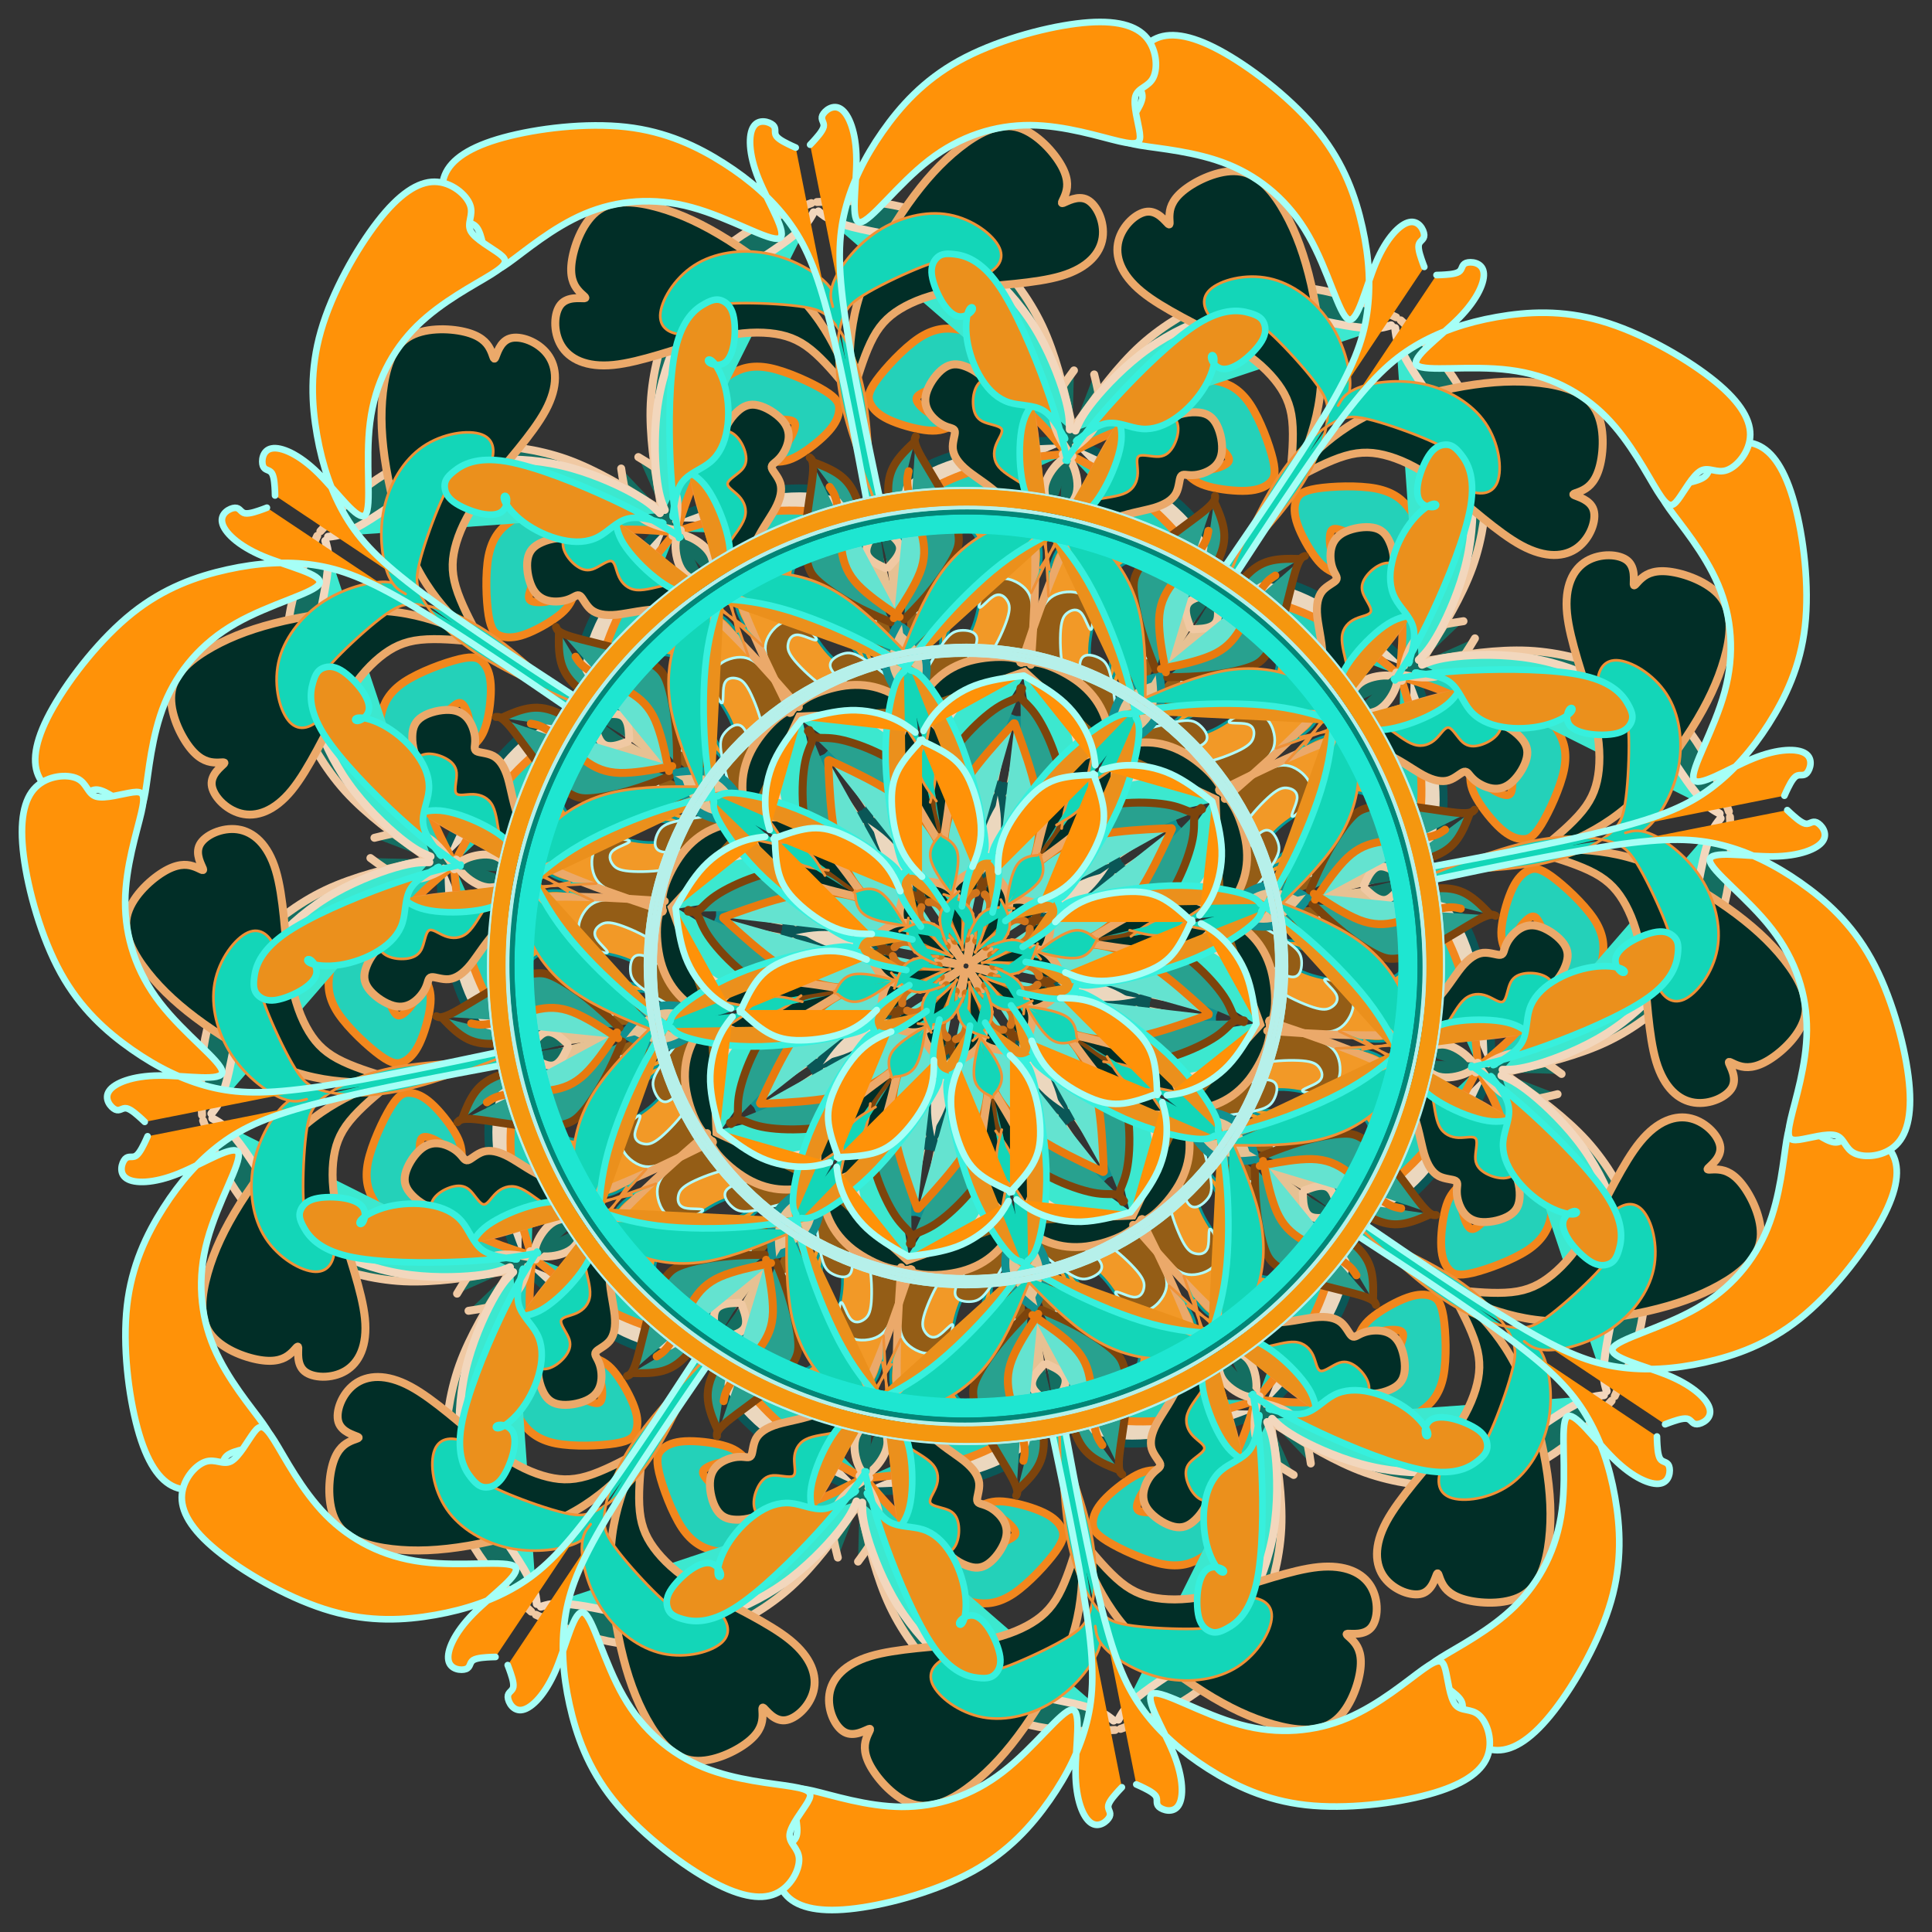 <?xml version="1.0" encoding="utf-8"?>
<!-- Generator: https://www.toybytoy.com/console/Draw-mandala -->
<svg width="734" class="" height="734" viewBox="-360 -360 1454 1454" xmlns="http://www.w3.org/2000/svg" xmlns:xlink="http://www.w3.org/1999/xlink"><rect x="-360" y="-360" width="1454" height="1454" fill="#333333" stroke="none"/><style>symbol{overflow: visible;}</style><defs><symbol id="fig1"><path d="M27.2,-213.9L25.6,-216.9C24,-219.8,20.8,-225.7,19.6,-233.5C18.4,-241.4,19.2,-251.3,19.6,-256.2L20,-261.1" fill="#f29927" stroke="#009999" stroke-width="2" stroke-linecap="round"></path></symbol><symbol id="fig2"><path d="M109.6,-189.9L108.9,-196.5C108.3,-203,106.9,-216.1,108.5,-227.4C110.1,-238.7,114.7,-248.3,120.1,-255.1C125.6,-261.9,132,-265.9,137.3,-267.5C142.7,-269.1,146.9,-268.3,149.6,-266.7C152.3,-265.1,153.3,-262.7,153.3,-258.9C153.3,-255,152.3,-249.7,149.6,-247C146.9,-244.3,142.7,-244.3,135.9,-242.1C129.1,-239.8,119.7,-235.3,114.4,-225.9C109.1,-216.6,107.7,-202.5,104.8,-201.1C101.9,-199.8,97.3,-211.3,94.9,-221.3C92.5,-231.3,92.3,-239.8,94.4,-251.1C96.5,-262.5,101.1,-276.6,105.9,-286.3C110.7,-296.1,115.7,-301.4,120,-303.1C124.3,-304.9,127.7,-303,129.1,-297.1C130.4,-291.3,129.6,-281.4,129.6,-282.6C129.6,-283.8,130.4,-296.1,127.3,-304.7C124.3,-313.4,117.3,-318.5,109.3,-321.3C101.3,-324.1,92.3,-324.6,85.6,-323.7C78.9,-322.7,74.7,-320.3,70.8,-315.7C66.9,-311,63.5,-304.1,61.6,-289C59.7,-273.9,59.5,-250.7,60.9,-235.7C62.4,-220.6,65.6,-213.7,74.3,-207.8C82.9,-201.9,97.1,-197.1,102.7,-192.6C108.3,-188.1,105.3,-183.8,105.3,-180.5C105.3,-177.1,108.3,-174.7,109.7,-173.5L111.2,-172.3" fill="#f29927" stroke="#009999" stroke-width="2" stroke-linecap="round"></path></symbol><symbol id="fig3"><path d="M108,-168.3L103.9,-172.7C99.7,-177.1,91.5,-185.9,85.3,-194.7C79.2,-203.5,75.2,-212.3,73.1,-222.9C70.9,-233.4,70.7,-245.7,71.3,-253.3C72,-260.9,73.6,-263.8,76.5,-265.9C79.5,-268.1,83.7,-269.4,87.1,-265.3C90.4,-261.1,92.8,-251.5,94.3,-253.4C95.7,-255.3,96.3,-268.6,91.6,-275.4C86.9,-282.2,77.1,-282.5,70.3,-280.5C63.5,-278.5,59.7,-274.2,56.5,-266.9C53.3,-259.5,50.7,-249.1,49.2,-239.7C47.7,-230.2,47.5,-221.7,48.7,-212.5C49.9,-203.3,52.5,-193.4,57.5,-185.7C62.4,-177.9,69.6,-172.3,78.7,-169.7C87.7,-167,98.7,-167.3,104.1,-167.4L109.6,-167.5" fill="#945d16" stroke="#b1fafa" stroke-width="2" stroke-linecap="round"></path></symbol><symbol id="fig4"><path d="M109.6,-167.5L105.6,-174.6C101.6,-181.7,93.6,-195.8,89.3,-207.4C85.1,-219,84.5,-228.1,87.3,-231.8C90.1,-235.5,96.3,-233.9,100.5,-231.7C104.8,-229.4,107.2,-226.5,109.3,-216.3C111.5,-206.2,113.3,-188.9,114.3,-180.2L115.2,-171.5" fill="#945d16" stroke="#b1fafa" stroke-width="2" stroke-linecap="round"></path></symbol><symbol id="fig5"><path d="M115.2,-172.3L115.3,-179.5C115.5,-186.7,115.7,-201.1,116.8,-210.5C117.9,-219.8,119.7,-224.1,124.8,-227.3C129.9,-230.5,138.1,-232.6,142.3,-233.7L146.4,-234.7" fill="#945d16" stroke="#b1fafa" stroke-width="2" stroke-linecap="round"></path></symbol><symbol id="fig6"><path d="M149.6,-220.3L149.6,-226.7C149.6,-233.1,149.6,-245.9,151.7,-255.3C153.9,-264.6,158.1,-270.5,164.7,-275.4C171.2,-280.3,180,-284.3,184.4,-286.3L188.8,-288.3" fill="#e6c193" stroke="#109191" stroke-width="6" stroke-linecap="round"></path></symbol><symbol id="fig7"><path d="M150.4,-219.5L146.5,-218.5C142.7,-217.4,134.9,-215.3,128.4,-211.9C121.9,-208.6,116.5,-204.1,112.9,-195.3C109.3,-186.5,107.5,-173.4,106.5,-166.9L105.6,-160.3" fill="#e6c193" stroke="#109191" stroke-width="6" stroke-linecap="round"></path></symbol><symbol id="fig8"><path d="M105.6,-160.3L99.2,-164.5C92.8,-168.6,80,-176.9,68.1,-181C56.3,-185.1,45.3,-185.1,39.9,-185.1L34.4,-185.1" fill="#e6c193" stroke="#109191" stroke-width="6" stroke-linecap="round"></path></symbol><symbol id="fig9"><path d="M-105.6,-152.3L-104.9,-146.2C-104.3,-140.1,-102.9,-127.8,-98,-114.5C-93.1,-101.1,-84.5,-86.7,-77.6,-77.4C-70.7,-68.1,-65.3,-63.8,-59.3,-60.7C-53.3,-57.7,-46.7,-55.8,-43.3,-54.9L-40,-53.9" fill="#e6c193" stroke="#109191" stroke-width="6" stroke-linecap="round"></path></symbol><symbol id="fig10"><path d="M28.8,-135.5L24.9,-129.8C21.1,-124.1,13.3,-112.6,10.7,-100.2C8,-87.8,10.4,-74.5,11.6,-67.8L12.8,-61.1" fill="#ebd7be" stroke="#0a5757" stroke-width="6" stroke-linecap="round"></path></symbol><symbol id="fig11"><path d="M-72.8,-112.3L-72.7,-120.1C-72.5,-127.8,-72.3,-143.3,-66.3,-155.1C-60.3,-167,-48.5,-175.3,-42.7,-179.4L-36.8,-183.5" fill="#ebd7be" stroke="#0a5757" stroke-width="6" stroke-linecap="round"></path></symbol><symbol id="fig12"><path d="M-40.8,-53.1L-40.9,-50.2C-41.1,-47.3,-41.3,-41.4,-36.3,-34.2C-31.2,-27,-20.8,-18.5,-15.6,-14.2L-10.4,-9.9" fill="#ebd7be" stroke="#0a5757" stroke-width="6" stroke-linecap="round"></path></symbol><symbol id="fig13"><path d="M188,-282.7L190.8,-284.6C193.6,-286.5,199.2,-290.2,208.8,-291.5C218.4,-292.9,232,-291.8,247.2,-286.5C262.4,-281.1,279.2,-271.5,294.4,-260.2C309.6,-248.9,323.2,-235.8,330,-229.3L336.8,-222.7" fill="#ebd7be" stroke="#0a5757" stroke-width="6" stroke-linecap="round"></path></symbol><symbol id="fig14"><path d="M179.2,-275.5L184.7,-276.1C190.1,-276.6,201.1,-277.7,212.5,-276.7C224,-275.8,236,-272.9,249.3,-267.7C262.7,-262.5,277.3,-255,290.4,-246.5C303.5,-237.9,314.9,-228.3,320.7,-223.5L326.4,-218.7" fill="#24d1b9" stroke="#f2871d" stroke-width="6" stroke-linecap="round"></path></symbol><symbol id="fig15"><path d="M326.4,-218.7L327.1,-226.5C327.7,-234.2,329.1,-249.7,328.1,-262.6C327.2,-275.5,324,-285.9,319.5,-295C314.9,-304.1,309.1,-311.8,302.1,-317.4C295.2,-323,287.2,-326.5,282.1,-328.1C277.1,-329.7,274.9,-329.4,274.1,-325.1C273.3,-320.9,273.9,-312.6,277.3,-306.2C280.8,-299.8,287.2,-295.3,293.2,-292.6C299.2,-289.9,304.8,-289.1,302.1,-289.7C299.5,-290.2,288.5,-292.1,280.8,-294.6C273.1,-297.1,268.5,-300.3,263.3,-307.1C258.1,-313.9,252.3,-324.3,249.5,-332.3C246.7,-340.3,246.9,-345.9,248.4,-350.2C249.9,-354.5,252.5,-357.4,263.9,-359.3C275.2,-361.1,295.2,-361.9,308.7,-359.3C322.1,-356.6,329.1,-350.5,334.1,-343.4C339.2,-336.3,342.4,-328.3,344,-310.7C345.6,-293.1,345.6,-265.9,344.8,-249.7C344,-233.4,342.4,-228.1,341.6,-225.4L340.8,-222.7" fill="#24d1b9" stroke="#f2871d" stroke-width="6" stroke-linecap="round"></path></symbol><symbol id="fig16"><path d="M327.2,-214.7L328.5,-221.1C329.9,-227.5,332.5,-240.3,340.4,-247.8C348.3,-255.3,361.3,-257.4,367.9,-258.5L374.4,-259.5" fill="#146e61" stroke="#f0c9a3" stroke-width="6" stroke-linecap="round"></path></symbol><symbol id="fig17"><path d="M328,-214.7L326.5,-215.7C325.1,-216.6,322.1,-218.5,316.4,-218.6C310.7,-218.7,302.1,-217.1,296.8,-213C291.5,-208.9,289.3,-202.2,288.3,-198.9L287.2,-195.5" fill="#146e61" stroke="#f0c9a3" stroke-width="6" stroke-linecap="round"></path></symbol><symbol id="fig18"><path d="M287.2,-195.5L293.1,-184.5C298.9,-173.4,310.7,-151.3,317.1,-129.5C323.5,-107.8,324.5,-86.5,325.1,-75.8L325.6,-65.1" fill="#146e61" stroke="#f0c9a3" stroke-width="6" stroke-linecap="round"></path></symbol><symbol id="fig19"><path d="M-65.6,-330.7L-68.1,-327.1C-70.7,-323.5,-75.7,-316.3,-74.9,-311.1C-74.1,-305.9,-67.5,-302.7,-64.1,-301.1L-60.8,-299.5" fill="#146e61" stroke="#f0c9a3" stroke-width="6" stroke-linecap="round"></path></symbol><symbol id="fig20"><path d="M344.8,-232.3L351.9,-243.7C358.9,-255,373.1,-277.7,381.2,-300.3C389.3,-323,391.5,-345.7,392.1,-362.1C392.8,-378.5,392,-388.6,387.1,-402.6C382.1,-416.6,373.1,-434.5,362.4,-449C351.7,-463.5,339.5,-474.7,333.3,-480.3L327.2,-485.9" fill="#146e61" stroke="#f0c9a3" stroke-width="6" stroke-linecap="round"></path></symbol><symbol id="fig21"><path d="M343.2,-226.7L346.1,-227.9C349.1,-229.1,354.9,-231.5,368.9,-233C382.9,-234.5,405.1,-235,425.6,-231.5C446.1,-228.1,465.1,-220.6,478.4,-213.8C491.7,-207,499.5,-200.9,510.7,-185.9C521.9,-171,536.5,-147.3,546.5,-133.9C556.5,-120.6,561.9,-117.7,564.5,-116.2L567.2,-114.7" fill="#3ce8cf" stroke="#f2d7bd" stroke-width="6" stroke-linecap="round"></path></symbol><symbol id="fig22"><path d="M-195.2,-285.1L-181.5,-294.2C-167.7,-303.3,-140.3,-321.4,-118.4,-331.5C-96.5,-341.7,-80.3,-343.8,-72.1,-344.9L-64,-345.9" fill="#3ce8cf" stroke="#f2d7bd" stroke-width="6" stroke-linecap="round"></path></symbol><symbol id="fig23"><path d="M-44,-173.1L-45.5,-170.1C-46.9,-167,-49.9,-160.9,-51.2,-153.1C-52.5,-145.4,-52.3,-136.1,-50.5,-129.1C-48.8,-122.2,-45.6,-117.7,-40.4,-113.8C-35.2,-109.9,-28,-106.7,-24.4,-105.1L-20.8,-103.5" fill="#3ce8cf" stroke="#f2d7bd" stroke-width="6" stroke-linecap="round"></path></symbol><symbol id="fig24"><path d="M-20.8,-110.7L-21.3,-114.6C-21.9,-118.5,-22.9,-126.2,-27.3,-136.2C-31.7,-146.2,-39.5,-158.5,-48,-167.5C-56.5,-176.6,-65.9,-182.5,-74.1,-186.3C-82.4,-190.2,-89.6,-192.1,-98,-191.7C-106.4,-191.3,-116,-188.6,-120.8,-187.3L-125.6,-185.9" fill="#3ce8cf" stroke="#f2d7bd" stroke-width="6" stroke-linecap="round"></path></symbol><symbol id="fig25"><path d="M48.8,-65.9L51.1,-71.9C53.3,-77.9,57.9,-89.9,63.2,-98.3C68.5,-106.7,74.7,-111.5,84.4,-115.3C94.1,-119,107.5,-121.7,120.3,-122.6C133.1,-123.5,145.3,-122.7,153.6,-121C161.9,-119.3,166.1,-116.6,169.5,-115.9C172.8,-115.3,175.2,-116.6,176.4,-117.3L177.6,-117.9" fill="#28a18f" stroke="#7d440c" stroke-width="6" stroke-linecap="round"></path></symbol><symbol id="fig26"><path d="M-31.2,-49.1L-32.9,-50.2C-34.7,-51.3,-38.1,-53.4,-44.1,-54.6C-50.1,-55.8,-58.7,-56.1,-64.7,-54.7C-70.7,-53.4,-74.1,-50.5,-75.9,-49L-77.6,-47.5" fill="#28a18f" stroke="#7d440c" stroke-width="6" stroke-linecap="round"></path></symbol><symbol id="fig27"><path d="M-56.8,-258.7L-61.7,-260.9C-66.7,-263,-76.5,-267.3,-86.1,-272.6C-95.7,-277.9,-105.1,-284.3,-110.5,-289.1C-116,-293.9,-117.6,-297.1,-119.1,-302.5C-120.5,-307.8,-121.9,-315.3,-120.8,-328.2C-119.7,-341.1,-116.3,-359.5,-115.3,-369.5C-114.4,-379.5,-116,-381.1,-116.8,-381.9L-117.6,-382.7" fill="#28a18f" stroke="#7d440c" stroke-width="6" stroke-linecap="round"></path></symbol><symbol id="fig28"><path d="M-283.2,-177.1L-287.7,-179.9C-292.3,-182.7,-301.3,-188.3,-309.1,-191.4C-316.8,-194.5,-323.2,-195,-329.7,-193.8C-336.3,-192.6,-342.9,-189.7,-346.3,-188.2L-349.6,-186.7" fill="#28a18f" stroke="#7d440c" stroke-width="6" stroke-linecap="round"></path></symbol><symbol id="fig29"><path d="M150.4,-221.1L149.1,-228.2C147.7,-235.3,145.1,-249.4,145.3,-260.3C145.6,-271.3,148.8,-279,155.1,-287.5C161.3,-296.1,170.7,-305.4,175.7,-312.2C180.8,-319,181.6,-323.3,182,-325.4L182.4,-327.5" fill="#64e3d0" stroke="#e87a0e" stroke-width="6" stroke-linecap="round"></path></symbol><symbol id="fig30"><path d="M-5.6,-36.3L-7.6,-43.7C-9.6,-51,-13.6,-65.7,-15.3,-77.5C-17.1,-89.4,-16.5,-98.5,-14,-108.5C-11.5,-118.5,-6.9,-129.4,1.7,-141.9C10.4,-154.5,23.2,-168.6,29.6,-175.7L36,-182.7" fill="#64e3d0" stroke="#e87a0e" stroke-width="6" stroke-linecap="round"></path></symbol><symbol id="fig31"><path d="M-19.2,-91.5L-24.8,-100.7C-30.4,-109.9,-41.6,-128.3,-46.9,-142.1C-52.3,-155.8,-51.7,-164.9,-49.5,-172.3C-47.2,-179.8,-43.2,-185.7,-42,-189.1C-40.8,-192.6,-42.4,-193.7,-43.2,-194.2L-44,-194.7" fill="#012e27" stroke="#eba96a" stroke-width="6" stroke-linecap="round"></path></symbol><symbol id="fig32"><path d="M-44,-194.7L-39.7,-197.8C-35.5,-200.9,-26.9,-207,-11.5,-211.7C4,-216.3,26.4,-219.5,37.6,-221.1L48.8,-222.7" fill="#012e27" stroke="#eba96a" stroke-width="6" stroke-linecap="round"></path></symbol><symbol id="fig33"><path d="M-38.4,-194.7L-35.9,-198.6C-33.3,-202.5,-28.3,-210.2,-21.6,-216.3C-14.9,-222.5,-6.7,-227,3.1,-229.7C12.8,-232.3,24,-233.1,32,-232.3C40,-231.5,44.8,-229.1,47.2,-227.9L49.6,-226.7" fill="#012e27" stroke="#eba96a" stroke-width="6" stroke-linecap="round"></path></symbol><symbol id="fig34"><path d="M48.8,-226.7L49.7,-241.1C50.7,-255.5,52.5,-284.3,52.1,-310.5C51.7,-336.6,49.1,-360.1,43.7,-380.9C38.4,-401.7,30.4,-419.8,22.4,-431.5C14.4,-443.3,6.4,-448.6,-0.1,-451.1C-6.7,-453.7,-11.7,-453.4,-16.8,-449.8C-21.9,-446.2,-26.9,-439.3,-29.2,-433.1C-31.5,-427,-30.9,-421.7,-28.1,-417C-25.3,-412.3,-20.3,-408.3,-16.1,-406.5C-12,-404.6,-8.8,-404.9,-8.4,-402.3C-8,-399.8,-10.4,-394.5,-9.9,-389.1C-9.3,-383.8,-5.9,-378.5,1.2,-372.7C8.3,-367,18.9,-360.9,28,-351.7C37.1,-342.5,44.5,-330.2,48.3,-324.1L52,-317.9" fill="#012e27" stroke="#eba96a" stroke-width="6" stroke-linecap="round"></path></symbol><symbol id="fig35"><path d="M-285.6,-188.3L-296.7,-195.3C-307.7,-202.2,-329.9,-216.1,-346.5,-227.9C-363.2,-239.8,-374.4,-249.7,-385.6,-261.7C-396.8,-273.7,-408,-287.8,-416.9,-307.5C-425.9,-327.3,-432.5,-352.6,-436.3,-374.5C-440,-396.3,-440.8,-414.7,-438.8,-431.9C-436.8,-449.1,-432,-465.1,-420.1,-472.9C-408.3,-480.6,-389.3,-480.1,-377.5,-477.3C-365.6,-474.5,-360.8,-469.4,-358.3,-464.6C-355.7,-459.8,-355.5,-455.3,-354.3,-457.8C-353.1,-460.3,-350.9,-469.9,-343.2,-472.3C-335.5,-474.7,-322.1,-469.9,-314.9,-460.3C-307.7,-450.7,-306.7,-436.3,-316.4,-418.2C-326.1,-400.1,-346.7,-378.2,-360.1,-360.7C-373.6,-343.3,-380,-330.2,-383.5,-318.7C-386.9,-307.3,-387.5,-297.4,-383.9,-285.3C-380.3,-273.1,-372.5,-258.7,-368.7,-251.5L-364.8,-244.3" fill="#012e27" stroke="#eba96a" stroke-width="6" stroke-linecap="round"></path></symbol><symbol id="fig36"><path d="M-44.8,-59.5L-46,-56.2C-47.2,-52.9,-49.6,-46.2,-49.9,-40.3C-50.1,-34.5,-48.3,-29.4,-43.3,-23.7C-38.4,-17.9,-30.4,-11.5,-23.5,-7.7C-16.5,-3.8,-10.7,-2.5,-7.7,-1.8L-4.8,-1.1" fill="#012e27" stroke="#eba96a" stroke-width="6" stroke-linecap="round"></path></symbol><symbol id="fig37"><path d="M-33.6,-44.3L-34.3,-42.7C-34.9,-41.1,-36.3,-37.9,-33.1,-33C-29.9,-28.1,-22.1,-21.4,-18.3,-18.1L-14.4,-14.7" fill="#62e3cf" stroke="#d1741b" stroke-width="6" stroke-linecap="round"></path></symbol><symbol id="fig38"><path d="M-24,-31.5L-24.7,-31.7C-25.3,-31.8,-26.7,-32.1,-26.9,-30.3C-27.2,-28.6,-26.4,-24.9,-23.5,-20.6C-20.5,-16.3,-15.5,-11.5,-12.9,-9.1L-10.4,-6.7" fill="#13d6b8" stroke="#f09137" stroke-width="2" stroke-linecap="round"></path></symbol><symbol id="fig39"><path d="M7.2,-21.1L7.1,-25.4C6.9,-29.7,6.7,-38.2,2.7,-43.7C-1.3,-49.1,-9.1,-51.5,-12.9,-52.7L-16.8,-53.9" fill="#13d6b8" stroke="#f09137" stroke-width="2" stroke-linecap="round"></path></symbol><symbol id="fig40"><path d="M30.4,-45.9L31.3,-51.9C32.3,-57.9,34.1,-69.9,38.5,-76.2C42.9,-82.5,49.9,-83,53.3,-83.3L56.8,-83.5" fill="#13d6b8" stroke="#f09137" stroke-width="2" stroke-linecap="round"></path></symbol><symbol id="fig41"><path d="M72,-103.5L72.7,-108.5C73.3,-113.4,74.7,-123.3,79.1,-129.5C83.5,-135.8,90.9,-138.5,94.7,-139.8L98.4,-141.1" fill="#13d6b8" stroke="#f09137" stroke-width="2" stroke-linecap="round"></path></symbol><symbol id="fig42"><path d="M91.2,-140.3L92.4,-146.5C93.6,-152.6,96,-164.9,101.5,-173.9C106.9,-183,115.5,-188.9,121.1,-191.1C126.7,-193.4,129.3,-192.1,130.7,-191.4L132,-190.7" fill="#13d6b8" stroke="#f09137" stroke-width="2" stroke-linecap="round"></path></symbol><symbol id="fig43"><path d="M132,-190.7L124.5,-211.7C117.1,-232.6,102.1,-274.5,91.6,-298.7C81.1,-323,74.9,-329.7,71.9,-333L68.8,-336.3" fill="#13d6b8" stroke="#f09137" stroke-width="2" stroke-linecap="round"></path></symbol><symbol id="fig44"><path d="M-50.4,-230.7L-45.7,-242.3C-41.1,-253.9,-31.7,-277.1,-19.9,-294.2C-8,-311.3,6.4,-322.2,20.9,-328.6C35.5,-335,50.1,-336.9,57.5,-337.8L64.8,-338.7" fill="#13d6b8" stroke="#f09137" stroke-width="2" stroke-linecap="round"></path></symbol><symbol id="fig45"><path d="M278.4,62.1L300.3,60.9C322.1,59.7,365.9,57.3,392,54.6C418.1,51.9,426.7,49,432.7,42.5C438.7,35.9,442.1,25.8,442.3,19.1C442.4,12.5,439.2,9.3,435.1,7.4C430.9,5.5,425.9,5,421.2,5.5C416.5,6.1,412.3,7.7,409.9,12.3C407.5,17,406.9,24.7,404.4,26.6C401.9,28.5,397.3,24.5,392,22.5C386.7,20.5,380.5,20.5,375.3,24.9C370.1,29.3,365.9,38.1,361.9,43.5C357.9,49,354.1,51.1,343.6,53.8C333.1,56.5,315.7,59.7,307.1,61.3L298.4,62.9" fill="#13d6b8" stroke="#f09137" stroke-width="2" stroke-linecap="round"></path></symbol><symbol id="fig46"><path d="M-327.2,70.1L-345.6,70.3C-364,70.6,-400.8,71.1,-427.6,75.9C-454.4,80.7,-471.2,89.8,-481.1,97C-490.9,104.2,-493.9,109.5,-495.9,121.5C-497.9,133.5,-498.9,152.2,-498.9,165.8C-498.9,179.4,-497.9,187.9,-495.3,194.7C-492.8,201.5,-488.8,206.6,-485.6,207.4C-482.4,208.2,-480,204.7,-480.3,197.7C-480.5,190.6,-483.5,179.9,-482.3,181.7C-481.1,183.4,-475.7,197.5,-475.2,209.3C-474.7,221,-478.9,230.3,-489.6,230.1C-500.3,229.8,-517.3,219.9,-527.2,204.7C-537.1,189.5,-539.7,169,-536.4,150.6C-533.1,132.2,-523.7,115.9,-516.1,107.4C-508.5,98.9,-502.7,98.1,-499.7,97.7L-496.8,97.3" fill="#13d6b8" stroke="#f09137" stroke-width="2" stroke-linecap="round"></path></symbol><symbol id="fig47"><path d="M29.6,-33.9L34.9,-37.7C40.3,-41.4,50.9,-48.9,58.1,-50.5C65.3,-52.1,69.1,-47.8,70.9,-45.7L72.8,-43.5" fill="#eb901c" stroke="#37f0dd" stroke-width="5" stroke-linecap="round"></path></symbol><symbol id="fig48"><path d="M72.8,-44.3L73.7,-45.4C74.7,-46.5,76.5,-48.6,90.7,-51.9C104.8,-55.3,131.2,-59.8,153.9,-60.5C176.5,-61.1,195.5,-57.9,206.1,-55C216.8,-52.1,219.2,-49.4,220.4,-48.1L221.6,-46.7" fill="#eb901c" stroke="#37f0dd" stroke-width="5" stroke-linecap="round"></path></symbol><symbol id="fig49"><path d="M221.6,-46.7L226.8,-43.4C232,-40.1,242.4,-33.4,256.8,-21C271.2,-8.6,289.6,9.5,302.4,26.1C315.2,42.6,322.4,57.5,326,65L329.6,72.5" fill="#eb901c" stroke="#37f0dd" stroke-width="5" stroke-linecap="round"></path></symbol><symbol id="fig50"><path d="M329.6,62.9L332,60.5C334.4,58.1,339.2,53.3,345.7,49.4C352.3,45.5,360.5,42.6,371.9,41.3C383.2,39.9,397.6,40.2,407.1,42.5C416.5,44.7,421.1,49,424.1,50.6C427.2,52.2,428.8,51.1,429.6,50.6L430.4,50.1" fill="#eb901c" stroke="#37f0dd" stroke-width="5" stroke-linecap="round"></path></symbol><symbol id="fig51"><path d="M216,322.1L217.3,330.1C218.7,338.1,221.3,354.1,222.5,380.3C223.7,406.6,223.5,443.1,218.4,465.1C213.3,487.1,203.5,494.6,196.8,498.3C190.1,502.1,186.7,502.1,183.3,500.6C180,499.1,176.8,496.2,175.2,490.1C173.6,483.9,173.6,474.6,174.9,467.4C176.3,460.2,178.9,455.1,182.8,453.3C186.7,451.4,191.7,452.7,193.5,454.3C195.2,455.9,193.6,457.8,190.7,455C187.7,452.2,183.5,444.7,181.1,435.1C178.7,425.5,178.1,413.8,179.9,403.7C181.6,393.5,185.6,385,192.3,379.4C198.9,373.8,208.3,371.1,213.5,364.2C218.7,357.3,219.7,346.1,220.3,341.3C220.8,336.5,220.8,338.1,220.8,338.9L220.8,339.7" fill="#eb901c" stroke="#37f0dd" stroke-width="5" stroke-linecap="round"></path></symbol><symbol id="fig52"><path d="M67.2,-33.1L70.4,-36.2C73.6,-39.3,80,-45.4,90,-49.5C100,-53.7,113.6,-55.8,124.1,-55.9C134.7,-56.1,142.1,-54.2,149.3,-50.1C156.5,-45.9,163.5,-39.5,166.9,-36.3L170.4,-33.1" fill="#ff9208" stroke="#a6fff6" stroke-width="5" stroke-linecap="round"></path></symbol><symbol id="fig53"><path d="M218.4,43.7L215.2,49.3C212,54.9,205.6,66.1,197.6,74.6C189.6,83.1,180,89,172,92.3C164,95.7,157.6,96.5,154.4,96.9L151.2,97.3" fill="#ff9208" stroke="#a6fff6" stroke-width="5" stroke-linecap="round"></path></symbol><symbol id="fig54"><path d="M273.6,189.3L299.2,205.9C324.8,222.6,376,255.9,408.8,280.3C441.6,304.7,456,320.2,466.7,338.1C477.3,355.9,484.3,376.2,488.4,399.4C492.5,422.6,493.9,448.7,485.5,477.9C477.1,507.1,458.9,539.4,442.8,560.2C426.7,581,412.5,590.3,399.9,590.2C387.2,590.1,376,580.5,373.2,572.7C370.4,565,376,559.1,372.7,553C369.3,546.9,357.1,540.5,350.9,535.8C344.8,531.1,344.8,528.2,357.2,520.5C369.6,512.7,394.4,500.2,413.2,481.7C432,463.1,444.8,438.6,448.5,409.1C452.3,379.7,446.9,345.3,452.1,339.5C457.3,333.8,473.1,356.7,487.6,371C502.1,385.3,515.5,390.9,522.5,389.5C529.6,388.2,530.4,379.9,529.1,376.3C527.7,372.7,524.3,373.8,522.4,370.9C520.5,367.9,520.3,361,520.1,357.5L520,354.1" fill="#ff9208" stroke="#a6fff6" stroke-width="5" stroke-linecap="round"></path></symbol><symbol id="fig55"></symbol><symbol id="fig56"><circle cx="-9.6" cy="3.7" r="338.2" fill="none" stroke="#1ee6d1" stroke-width="5"></circle></symbol><symbol id="fig57"><circle cx="4" cy="-1.1" r="344.9" fill="none" stroke="#038577" stroke-width="2"></circle></symbol><symbol id="fig58"><circle cx="-4" cy="-0.3" r="237.6" fill="none" stroke="#b6f0ea" stroke-width="2"></circle></symbol><symbol id="fig59"><circle cx="-0.8" cy="-7.5" r="352.1" fill="none" stroke="#b6f0ea" stroke-width="2"></circle></symbol><symbol id="fig60"><circle cx="-4" cy="1.3" r="352.7" fill="none" stroke="#f5970f" stroke-width="4"></circle></symbol></defs><g transform="translate(367, 367)"><g id="layer1"><use xlink:href="#fig1" transform="rotate(0)"></use><use xlink:href="#fig1" transform="rotate(22.5)"></use><use xlink:href="#fig1" transform="rotate(45)"></use><use xlink:href="#fig1" transform="rotate(67.5)"></use><use xlink:href="#fig1" transform="rotate(90)"></use><use xlink:href="#fig1" transform="rotate(112.5)"></use><use xlink:href="#fig1" transform="rotate(135)"></use><use xlink:href="#fig1" transform="rotate(157.5)"></use><use xlink:href="#fig1" transform="rotate(180)"></use><use xlink:href="#fig1" transform="rotate(202.5)"></use><use xlink:href="#fig1" transform="rotate(225)"></use><use xlink:href="#fig1" transform="rotate(247.5)"></use><use xlink:href="#fig1" transform="rotate(270)"></use><use xlink:href="#fig1" transform="rotate(292.5)"></use><use xlink:href="#fig1" transform="rotate(315)"></use><use xlink:href="#fig1" transform="rotate(337.5)"></use></g><g id="layer2"><use xlink:href="#fig2" transform="rotate(0)"></use><use xlink:href="#fig2" transform="rotate(22.5) scale(-1,1)"></use><use xlink:href="#fig2" transform="rotate(45)"></use><use xlink:href="#fig2" transform="rotate(67.5) scale(-1,1)"></use><use xlink:href="#fig2" transform="rotate(90)"></use><use xlink:href="#fig2" transform="rotate(112.5) scale(-1,1)"></use><use xlink:href="#fig2" transform="rotate(135)"></use><use xlink:href="#fig2" transform="rotate(157.5) scale(-1,1)"></use><use xlink:href="#fig2" transform="rotate(180)"></use><use xlink:href="#fig2" transform="rotate(202.5) scale(-1,1)"></use><use xlink:href="#fig2" transform="rotate(225)"></use><use xlink:href="#fig2" transform="rotate(247.5) scale(-1,1)"></use><use xlink:href="#fig2" transform="rotate(270)"></use><use xlink:href="#fig2" transform="rotate(292.5) scale(-1,1)"></use><use xlink:href="#fig2" transform="rotate(315)"></use><use xlink:href="#fig2" transform="rotate(337.5) scale(-1,1)"></use></g><g id="layer3"><use xlink:href="#fig3" transform="rotate(0)"></use><use xlink:href="#fig3" transform="rotate(22.5) scale(-1,1)"></use><use xlink:href="#fig3" transform="rotate(45)"></use><use xlink:href="#fig3" transform="rotate(67.5) scale(-1,1)"></use><use xlink:href="#fig3" transform="rotate(90)"></use><use xlink:href="#fig3" transform="rotate(112.5) scale(-1,1)"></use><use xlink:href="#fig3" transform="rotate(135)"></use><use xlink:href="#fig3" transform="rotate(157.5) scale(-1,1)"></use><use xlink:href="#fig3" transform="rotate(180)"></use><use xlink:href="#fig3" transform="rotate(202.5) scale(-1,1)"></use><use xlink:href="#fig3" transform="rotate(225)"></use><use xlink:href="#fig3" transform="rotate(247.5) scale(-1,1)"></use><use xlink:href="#fig3" transform="rotate(270)"></use><use xlink:href="#fig3" transform="rotate(292.5) scale(-1,1)"></use><use xlink:href="#fig3" transform="rotate(315)"></use><use xlink:href="#fig3" transform="rotate(337.5) scale(-1,1)"></use></g><g id="layer4"><use xlink:href="#fig4" transform="rotate(0)"></use><use xlink:href="#fig4" transform="rotate(22.5) scale(-1,1)"></use><use xlink:href="#fig4" transform="rotate(45)"></use><use xlink:href="#fig4" transform="rotate(67.5) scale(-1,1)"></use><use xlink:href="#fig4" transform="rotate(90)"></use><use xlink:href="#fig4" transform="rotate(112.5) scale(-1,1)"></use><use xlink:href="#fig4" transform="rotate(135)"></use><use xlink:href="#fig4" transform="rotate(157.5) scale(-1,1)"></use><use xlink:href="#fig4" transform="rotate(180)"></use><use xlink:href="#fig4" transform="rotate(202.5) scale(-1,1)"></use><use xlink:href="#fig4" transform="rotate(225)"></use><use xlink:href="#fig4" transform="rotate(247.5) scale(-1,1)"></use><use xlink:href="#fig4" transform="rotate(270)"></use><use xlink:href="#fig4" transform="rotate(292.5) scale(-1,1)"></use><use xlink:href="#fig4" transform="rotate(315)"></use><use xlink:href="#fig4" transform="rotate(337.5) scale(-1,1)"></use></g><g id="layer5"><use xlink:href="#fig5" transform="rotate(0)"></use><use xlink:href="#fig5" transform="rotate(22.5) scale(-1,1)"></use><use xlink:href="#fig5" transform="rotate(45)"></use><use xlink:href="#fig5" transform="rotate(67.5) scale(-1,1)"></use><use xlink:href="#fig5" transform="rotate(90)"></use><use xlink:href="#fig5" transform="rotate(112.5) scale(-1,1)"></use><use xlink:href="#fig5" transform="rotate(135)"></use><use xlink:href="#fig5" transform="rotate(157.5) scale(-1,1)"></use><use xlink:href="#fig5" transform="rotate(180)"></use><use xlink:href="#fig5" transform="rotate(202.5) scale(-1,1)"></use><use xlink:href="#fig5" transform="rotate(225)"></use><use xlink:href="#fig5" transform="rotate(247.5) scale(-1,1)"></use><use xlink:href="#fig5" transform="rotate(270)"></use><use xlink:href="#fig5" transform="rotate(292.5) scale(-1,1)"></use><use xlink:href="#fig5" transform="rotate(315)"></use><use xlink:href="#fig5" transform="rotate(337.5) scale(-1,1)"></use></g><g id="layer6"><use xlink:href="#fig6" transform="rotate(0)"></use><use xlink:href="#fig6" transform="rotate(22.5) scale(-1,1)"></use><use xlink:href="#fig6" transform="rotate(45)"></use><use xlink:href="#fig6" transform="rotate(67.5) scale(-1,1)"></use><use xlink:href="#fig6" transform="rotate(90)"></use><use xlink:href="#fig6" transform="rotate(112.5) scale(-1,1)"></use><use xlink:href="#fig6" transform="rotate(135)"></use><use xlink:href="#fig6" transform="rotate(157.5) scale(-1,1)"></use><use xlink:href="#fig6" transform="rotate(180)"></use><use xlink:href="#fig6" transform="rotate(202.5) scale(-1,1)"></use><use xlink:href="#fig6" transform="rotate(225)"></use><use xlink:href="#fig6" transform="rotate(247.5) scale(-1,1)"></use><use xlink:href="#fig6" transform="rotate(270)"></use><use xlink:href="#fig6" transform="rotate(292.5) scale(-1,1)"></use><use xlink:href="#fig6" transform="rotate(315)"></use><use xlink:href="#fig6" transform="rotate(337.5) scale(-1,1)"></use></g><g id="layer7"><use xlink:href="#fig7" transform="rotate(0)"></use><use xlink:href="#fig7" transform="rotate(22.5) scale(-1,1)"></use><use xlink:href="#fig7" transform="rotate(45)"></use><use xlink:href="#fig7" transform="rotate(67.5) scale(-1,1)"></use><use xlink:href="#fig7" transform="rotate(90)"></use><use xlink:href="#fig7" transform="rotate(112.5) scale(-1,1)"></use><use xlink:href="#fig7" transform="rotate(135)"></use><use xlink:href="#fig7" transform="rotate(157.5) scale(-1,1)"></use><use xlink:href="#fig7" transform="rotate(180)"></use><use xlink:href="#fig7" transform="rotate(202.5) scale(-1,1)"></use><use xlink:href="#fig7" transform="rotate(225)"></use><use xlink:href="#fig7" transform="rotate(247.5) scale(-1,1)"></use><use xlink:href="#fig7" transform="rotate(270)"></use><use xlink:href="#fig7" transform="rotate(292.5) scale(-1,1)"></use><use xlink:href="#fig7" transform="rotate(315)"></use><use xlink:href="#fig7" transform="rotate(337.5) scale(-1,1)"></use></g><g id="layer8"><use xlink:href="#fig8" transform="rotate(0)"></use><use xlink:href="#fig8" transform="rotate(22.5) scale(-1,1)"></use><use xlink:href="#fig8" transform="rotate(45)"></use><use xlink:href="#fig8" transform="rotate(67.5) scale(-1,1)"></use><use xlink:href="#fig8" transform="rotate(90)"></use><use xlink:href="#fig8" transform="rotate(112.5) scale(-1,1)"></use><use xlink:href="#fig8" transform="rotate(135)"></use><use xlink:href="#fig8" transform="rotate(157.5) scale(-1,1)"></use><use xlink:href="#fig8" transform="rotate(180)"></use><use xlink:href="#fig8" transform="rotate(202.5) scale(-1,1)"></use><use xlink:href="#fig8" transform="rotate(225)"></use><use xlink:href="#fig8" transform="rotate(247.5) scale(-1,1)"></use><use xlink:href="#fig8" transform="rotate(270)"></use><use xlink:href="#fig8" transform="rotate(292.5) scale(-1,1)"></use><use xlink:href="#fig8" transform="rotate(315)"></use><use xlink:href="#fig8" transform="rotate(337.5) scale(-1,1)"></use></g><g id="layer9"><use xlink:href="#fig9" transform="rotate(0)"></use><use xlink:href="#fig9" transform="rotate(22.5) scale(-1,1)"></use><use xlink:href="#fig9" transform="rotate(45)"></use><use xlink:href="#fig9" transform="rotate(67.5) scale(-1,1)"></use><use xlink:href="#fig9" transform="rotate(90)"></use><use xlink:href="#fig9" transform="rotate(112.5) scale(-1,1)"></use><use xlink:href="#fig9" transform="rotate(135)"></use><use xlink:href="#fig9" transform="rotate(157.5) scale(-1,1)"></use><use xlink:href="#fig9" transform="rotate(180)"></use><use xlink:href="#fig9" transform="rotate(202.5) scale(-1,1)"></use><use xlink:href="#fig9" transform="rotate(225)"></use><use xlink:href="#fig9" transform="rotate(247.5) scale(-1,1)"></use><use xlink:href="#fig9" transform="rotate(270)"></use><use xlink:href="#fig9" transform="rotate(292.5) scale(-1,1)"></use><use xlink:href="#fig9" transform="rotate(315)"></use><use xlink:href="#fig9" transform="rotate(337.5) scale(-1,1)"></use></g><g id="layer10"><use xlink:href="#fig10" transform="rotate(0)"></use><use xlink:href="#fig10" transform="rotate(22.5) scale(-1,1)"></use><use xlink:href="#fig10" transform="rotate(45)"></use><use xlink:href="#fig10" transform="rotate(67.5) scale(-1,1)"></use><use xlink:href="#fig10" transform="rotate(90)"></use><use xlink:href="#fig10" transform="rotate(112.5) scale(-1,1)"></use><use xlink:href="#fig10" transform="rotate(135)"></use><use xlink:href="#fig10" transform="rotate(157.5) scale(-1,1)"></use><use xlink:href="#fig10" transform="rotate(180)"></use><use xlink:href="#fig10" transform="rotate(202.5) scale(-1,1)"></use><use xlink:href="#fig10" transform="rotate(225)"></use><use xlink:href="#fig10" transform="rotate(247.5) scale(-1,1)"></use><use xlink:href="#fig10" transform="rotate(270)"></use><use xlink:href="#fig10" transform="rotate(292.5) scale(-1,1)"></use><use xlink:href="#fig10" transform="rotate(315)"></use><use xlink:href="#fig10" transform="rotate(337.5) scale(-1,1)"></use></g><g id="layer11"><use xlink:href="#fig11" transform="rotate(0)"></use><use xlink:href="#fig11" transform="rotate(22.5) scale(-1,1)"></use><use xlink:href="#fig11" transform="rotate(45)"></use><use xlink:href="#fig11" transform="rotate(67.5) scale(-1,1)"></use><use xlink:href="#fig11" transform="rotate(90)"></use><use xlink:href="#fig11" transform="rotate(112.5) scale(-1,1)"></use><use xlink:href="#fig11" transform="rotate(135)"></use><use xlink:href="#fig11" transform="rotate(157.5) scale(-1,1)"></use><use xlink:href="#fig11" transform="rotate(180)"></use><use xlink:href="#fig11" transform="rotate(202.5) scale(-1,1)"></use><use xlink:href="#fig11" transform="rotate(225)"></use><use xlink:href="#fig11" transform="rotate(247.5) scale(-1,1)"></use><use xlink:href="#fig11" transform="rotate(270)"></use><use xlink:href="#fig11" transform="rotate(292.5) scale(-1,1)"></use><use xlink:href="#fig11" transform="rotate(315)"></use><use xlink:href="#fig11" transform="rotate(337.5) scale(-1,1)"></use></g><g id="layer12"><use xlink:href="#fig12" transform="rotate(0)"></use><use xlink:href="#fig12" transform="rotate(22.5) scale(-1,1)"></use><use xlink:href="#fig12" transform="rotate(45)"></use><use xlink:href="#fig12" transform="rotate(67.5) scale(-1,1)"></use><use xlink:href="#fig12" transform="rotate(90)"></use><use xlink:href="#fig12" transform="rotate(112.5) scale(-1,1)"></use><use xlink:href="#fig12" transform="rotate(135)"></use><use xlink:href="#fig12" transform="rotate(157.5) scale(-1,1)"></use><use xlink:href="#fig12" transform="rotate(180)"></use><use xlink:href="#fig12" transform="rotate(202.5) scale(-1,1)"></use><use xlink:href="#fig12" transform="rotate(225)"></use><use xlink:href="#fig12" transform="rotate(247.5) scale(-1,1)"></use><use xlink:href="#fig12" transform="rotate(270)"></use><use xlink:href="#fig12" transform="rotate(292.5) scale(-1,1)"></use><use xlink:href="#fig12" transform="rotate(315)"></use><use xlink:href="#fig12" transform="rotate(337.5) scale(-1,1)"></use></g><g id="layer13"><use xlink:href="#fig13" transform="rotate(0)"></use><use xlink:href="#fig13" transform="rotate(22.5) scale(-1,1)"></use><use xlink:href="#fig13" transform="rotate(45)"></use><use xlink:href="#fig13" transform="rotate(67.5) scale(-1,1)"></use><use xlink:href="#fig13" transform="rotate(90)"></use><use xlink:href="#fig13" transform="rotate(112.5) scale(-1,1)"></use><use xlink:href="#fig13" transform="rotate(135)"></use><use xlink:href="#fig13" transform="rotate(157.5) scale(-1,1)"></use><use xlink:href="#fig13" transform="rotate(180)"></use><use xlink:href="#fig13" transform="rotate(202.5) scale(-1,1)"></use><use xlink:href="#fig13" transform="rotate(225)"></use><use xlink:href="#fig13" transform="rotate(247.5) scale(-1,1)"></use><use xlink:href="#fig13" transform="rotate(270)"></use><use xlink:href="#fig13" transform="rotate(292.5) scale(-1,1)"></use><use xlink:href="#fig13" transform="rotate(315)"></use><use xlink:href="#fig13" transform="rotate(337.5) scale(-1,1)"></use></g><g id="layer14"><use xlink:href="#fig14" transform="rotate(0)"></use><use xlink:href="#fig14" transform="rotate(22.5) scale(-1,1)"></use><use xlink:href="#fig14" transform="rotate(45)"></use><use xlink:href="#fig14" transform="rotate(67.5) scale(-1,1)"></use><use xlink:href="#fig14" transform="rotate(90)"></use><use xlink:href="#fig14" transform="rotate(112.5) scale(-1,1)"></use><use xlink:href="#fig14" transform="rotate(135)"></use><use xlink:href="#fig14" transform="rotate(157.5) scale(-1,1)"></use><use xlink:href="#fig14" transform="rotate(180)"></use><use xlink:href="#fig14" transform="rotate(202.5) scale(-1,1)"></use><use xlink:href="#fig14" transform="rotate(225)"></use><use xlink:href="#fig14" transform="rotate(247.5) scale(-1,1)"></use><use xlink:href="#fig14" transform="rotate(270)"></use><use xlink:href="#fig14" transform="rotate(292.5) scale(-1,1)"></use><use xlink:href="#fig14" transform="rotate(315)"></use><use xlink:href="#fig14" transform="rotate(337.5) scale(-1,1)"></use></g><g id="layer15"><use xlink:href="#fig15" transform="rotate(0)"></use><use xlink:href="#fig15" transform="rotate(22.5) scale(-1,1)"></use><use xlink:href="#fig15" transform="rotate(45)"></use><use xlink:href="#fig15" transform="rotate(67.5) scale(-1,1)"></use><use xlink:href="#fig15" transform="rotate(90)"></use><use xlink:href="#fig15" transform="rotate(112.5) scale(-1,1)"></use><use xlink:href="#fig15" transform="rotate(135)"></use><use xlink:href="#fig15" transform="rotate(157.5) scale(-1,1)"></use><use xlink:href="#fig15" transform="rotate(180)"></use><use xlink:href="#fig15" transform="rotate(202.5) scale(-1,1)"></use><use xlink:href="#fig15" transform="rotate(225)"></use><use xlink:href="#fig15" transform="rotate(247.5) scale(-1,1)"></use><use xlink:href="#fig15" transform="rotate(270)"></use><use xlink:href="#fig15" transform="rotate(292.5) scale(-1,1)"></use><use xlink:href="#fig15" transform="rotate(315)"></use><use xlink:href="#fig15" transform="rotate(337.5) scale(-1,1)"></use></g><g id="layer16"><use xlink:href="#fig16" transform="rotate(0)"></use><use xlink:href="#fig16" transform="rotate(22.5) scale(-1,1)"></use><use xlink:href="#fig16" transform="rotate(45)"></use><use xlink:href="#fig16" transform="rotate(67.5) scale(-1,1)"></use><use xlink:href="#fig16" transform="rotate(90)"></use><use xlink:href="#fig16" transform="rotate(112.5) scale(-1,1)"></use><use xlink:href="#fig16" transform="rotate(135)"></use><use xlink:href="#fig16" transform="rotate(157.5) scale(-1,1)"></use><use xlink:href="#fig16" transform="rotate(180)"></use><use xlink:href="#fig16" transform="rotate(202.5) scale(-1,1)"></use><use xlink:href="#fig16" transform="rotate(225)"></use><use xlink:href="#fig16" transform="rotate(247.5) scale(-1,1)"></use><use xlink:href="#fig16" transform="rotate(270)"></use><use xlink:href="#fig16" transform="rotate(292.5) scale(-1,1)"></use><use xlink:href="#fig16" transform="rotate(315)"></use><use xlink:href="#fig16" transform="rotate(337.5) scale(-1,1)"></use></g><g id="layer17"><use xlink:href="#fig17" transform="rotate(0)"></use><use xlink:href="#fig17" transform="rotate(22.5) scale(-1,1)"></use><use xlink:href="#fig17" transform="rotate(45)"></use><use xlink:href="#fig17" transform="rotate(67.5) scale(-1,1)"></use><use xlink:href="#fig17" transform="rotate(90)"></use><use xlink:href="#fig17" transform="rotate(112.5) scale(-1,1)"></use><use xlink:href="#fig17" transform="rotate(135)"></use><use xlink:href="#fig17" transform="rotate(157.5) scale(-1,1)"></use><use xlink:href="#fig17" transform="rotate(180)"></use><use xlink:href="#fig17" transform="rotate(202.5) scale(-1,1)"></use><use xlink:href="#fig17" transform="rotate(225)"></use><use xlink:href="#fig17" transform="rotate(247.5) scale(-1,1)"></use><use xlink:href="#fig17" transform="rotate(270)"></use><use xlink:href="#fig17" transform="rotate(292.5) scale(-1,1)"></use><use xlink:href="#fig17" transform="rotate(315)"></use><use xlink:href="#fig17" transform="rotate(337.5) scale(-1,1)"></use></g><g id="layer18"><use xlink:href="#fig18" transform="rotate(0)"></use><use xlink:href="#fig18" transform="rotate(22.5) scale(-1,1)"></use><use xlink:href="#fig18" transform="rotate(45)"></use><use xlink:href="#fig18" transform="rotate(67.5) scale(-1,1)"></use><use xlink:href="#fig18" transform="rotate(90)"></use><use xlink:href="#fig18" transform="rotate(112.5) scale(-1,1)"></use><use xlink:href="#fig18" transform="rotate(135)"></use><use xlink:href="#fig18" transform="rotate(157.5) scale(-1,1)"></use><use xlink:href="#fig18" transform="rotate(180)"></use><use xlink:href="#fig18" transform="rotate(202.5) scale(-1,1)"></use><use xlink:href="#fig18" transform="rotate(225)"></use><use xlink:href="#fig18" transform="rotate(247.5) scale(-1,1)"></use><use xlink:href="#fig18" transform="rotate(270)"></use><use xlink:href="#fig18" transform="rotate(292.5) scale(-1,1)"></use><use xlink:href="#fig18" transform="rotate(315)"></use><use xlink:href="#fig18" transform="rotate(337.5) scale(-1,1)"></use></g><g id="layer19"><use xlink:href="#fig19" transform="rotate(0)"></use><use xlink:href="#fig19" transform="rotate(22.5) scale(-1,1)"></use><use xlink:href="#fig19" transform="rotate(45)"></use><use xlink:href="#fig19" transform="rotate(67.5) scale(-1,1)"></use><use xlink:href="#fig19" transform="rotate(90)"></use><use xlink:href="#fig19" transform="rotate(112.5) scale(-1,1)"></use><use xlink:href="#fig19" transform="rotate(135)"></use><use xlink:href="#fig19" transform="rotate(157.5) scale(-1,1)"></use><use xlink:href="#fig19" transform="rotate(180)"></use><use xlink:href="#fig19" transform="rotate(202.5) scale(-1,1)"></use><use xlink:href="#fig19" transform="rotate(225)"></use><use xlink:href="#fig19" transform="rotate(247.5) scale(-1,1)"></use><use xlink:href="#fig19" transform="rotate(270)"></use><use xlink:href="#fig19" transform="rotate(292.5) scale(-1,1)"></use><use xlink:href="#fig19" transform="rotate(315)"></use><use xlink:href="#fig19" transform="rotate(337.5) scale(-1,1)"></use></g><g id="layer20"><use xlink:href="#fig20" transform="rotate(0)"></use><use xlink:href="#fig20" transform="rotate(22.5) scale(-1,1)"></use><use xlink:href="#fig20" transform="rotate(45)"></use><use xlink:href="#fig20" transform="rotate(67.5) scale(-1,1)"></use><use xlink:href="#fig20" transform="rotate(90)"></use><use xlink:href="#fig20" transform="rotate(112.5) scale(-1,1)"></use><use xlink:href="#fig20" transform="rotate(135)"></use><use xlink:href="#fig20" transform="rotate(157.5) scale(-1,1)"></use><use xlink:href="#fig20" transform="rotate(180)"></use><use xlink:href="#fig20" transform="rotate(202.5) scale(-1,1)"></use><use xlink:href="#fig20" transform="rotate(225)"></use><use xlink:href="#fig20" transform="rotate(247.5) scale(-1,1)"></use><use xlink:href="#fig20" transform="rotate(270)"></use><use xlink:href="#fig20" transform="rotate(292.5) scale(-1,1)"></use><use xlink:href="#fig20" transform="rotate(315)"></use><use xlink:href="#fig20" transform="rotate(337.5) scale(-1,1)"></use></g><g id="layer21"><use xlink:href="#fig21" transform="rotate(0)"></use><use xlink:href="#fig21" transform="rotate(22.5) scale(-1,1)"></use><use xlink:href="#fig21" transform="rotate(45)"></use><use xlink:href="#fig21" transform="rotate(67.5) scale(-1,1)"></use><use xlink:href="#fig21" transform="rotate(90)"></use><use xlink:href="#fig21" transform="rotate(112.5) scale(-1,1)"></use><use xlink:href="#fig21" transform="rotate(135)"></use><use xlink:href="#fig21" transform="rotate(157.5) scale(-1,1)"></use><use xlink:href="#fig21" transform="rotate(180)"></use><use xlink:href="#fig21" transform="rotate(202.5) scale(-1,1)"></use><use xlink:href="#fig21" transform="rotate(225)"></use><use xlink:href="#fig21" transform="rotate(247.5) scale(-1,1)"></use><use xlink:href="#fig21" transform="rotate(270)"></use><use xlink:href="#fig21" transform="rotate(292.5) scale(-1,1)"></use><use xlink:href="#fig21" transform="rotate(315)"></use><use xlink:href="#fig21" transform="rotate(337.5) scale(-1,1)"></use></g><g id="layer22"><use xlink:href="#fig22" transform="rotate(0)"></use><use xlink:href="#fig22" transform="rotate(22.5) scale(-1,1)"></use><use xlink:href="#fig22" transform="rotate(45)"></use><use xlink:href="#fig22" transform="rotate(67.5) scale(-1,1)"></use><use xlink:href="#fig22" transform="rotate(90)"></use><use xlink:href="#fig22" transform="rotate(112.5) scale(-1,1)"></use><use xlink:href="#fig22" transform="rotate(135)"></use><use xlink:href="#fig22" transform="rotate(157.5) scale(-1,1)"></use><use xlink:href="#fig22" transform="rotate(180)"></use><use xlink:href="#fig22" transform="rotate(202.5) scale(-1,1)"></use><use xlink:href="#fig22" transform="rotate(225)"></use><use xlink:href="#fig22" transform="rotate(247.5) scale(-1,1)"></use><use xlink:href="#fig22" transform="rotate(270)"></use><use xlink:href="#fig22" transform="rotate(292.5) scale(-1,1)"></use><use xlink:href="#fig22" transform="rotate(315)"></use><use xlink:href="#fig22" transform="rotate(337.5) scale(-1,1)"></use></g><g id="layer23"><use xlink:href="#fig23" transform="rotate(0)"></use><use xlink:href="#fig23" transform="rotate(22.5) scale(-1,1)"></use><use xlink:href="#fig23" transform="rotate(45)"></use><use xlink:href="#fig23" transform="rotate(67.5) scale(-1,1)"></use><use xlink:href="#fig23" transform="rotate(90)"></use><use xlink:href="#fig23" transform="rotate(112.5) scale(-1,1)"></use><use xlink:href="#fig23" transform="rotate(135)"></use><use xlink:href="#fig23" transform="rotate(157.5) scale(-1,1)"></use><use xlink:href="#fig23" transform="rotate(180)"></use><use xlink:href="#fig23" transform="rotate(202.5) scale(-1,1)"></use><use xlink:href="#fig23" transform="rotate(225)"></use><use xlink:href="#fig23" transform="rotate(247.5) scale(-1,1)"></use><use xlink:href="#fig23" transform="rotate(270)"></use><use xlink:href="#fig23" transform="rotate(292.5) scale(-1,1)"></use><use xlink:href="#fig23" transform="rotate(315)"></use><use xlink:href="#fig23" transform="rotate(337.5) scale(-1,1)"></use></g><g id="layer24"><use xlink:href="#fig24" transform="rotate(0)"></use><use xlink:href="#fig24" transform="rotate(22.5) scale(-1,1)"></use><use xlink:href="#fig24" transform="rotate(45)"></use><use xlink:href="#fig24" transform="rotate(67.5) scale(-1,1)"></use><use xlink:href="#fig24" transform="rotate(90)"></use><use xlink:href="#fig24" transform="rotate(112.5) scale(-1,1)"></use><use xlink:href="#fig24" transform="rotate(135)"></use><use xlink:href="#fig24" transform="rotate(157.5) scale(-1,1)"></use><use xlink:href="#fig24" transform="rotate(180)"></use><use xlink:href="#fig24" transform="rotate(202.5) scale(-1,1)"></use><use xlink:href="#fig24" transform="rotate(225)"></use><use xlink:href="#fig24" transform="rotate(247.5) scale(-1,1)"></use><use xlink:href="#fig24" transform="rotate(270)"></use><use xlink:href="#fig24" transform="rotate(292.5) scale(-1,1)"></use><use xlink:href="#fig24" transform="rotate(315)"></use><use xlink:href="#fig24" transform="rotate(337.5) scale(-1,1)"></use></g><g id="layer25"><use xlink:href="#fig25" transform="rotate(0)"></use><use xlink:href="#fig25" transform="rotate(22.5) scale(-1,1)"></use><use xlink:href="#fig25" transform="rotate(45)"></use><use xlink:href="#fig25" transform="rotate(67.5) scale(-1,1)"></use><use xlink:href="#fig25" transform="rotate(90)"></use><use xlink:href="#fig25" transform="rotate(112.5) scale(-1,1)"></use><use xlink:href="#fig25" transform="rotate(135)"></use><use xlink:href="#fig25" transform="rotate(157.5) scale(-1,1)"></use><use xlink:href="#fig25" transform="rotate(180)"></use><use xlink:href="#fig25" transform="rotate(202.5) scale(-1,1)"></use><use xlink:href="#fig25" transform="rotate(225)"></use><use xlink:href="#fig25" transform="rotate(247.5) scale(-1,1)"></use><use xlink:href="#fig25" transform="rotate(270)"></use><use xlink:href="#fig25" transform="rotate(292.5) scale(-1,1)"></use><use xlink:href="#fig25" transform="rotate(315)"></use><use xlink:href="#fig25" transform="rotate(337.5) scale(-1,1)"></use></g><g id="layer26"><use xlink:href="#fig26" transform="rotate(0)"></use><use xlink:href="#fig26" transform="rotate(22.5) scale(-1,1)"></use><use xlink:href="#fig26" transform="rotate(45)"></use><use xlink:href="#fig26" transform="rotate(67.5) scale(-1,1)"></use><use xlink:href="#fig26" transform="rotate(90)"></use><use xlink:href="#fig26" transform="rotate(112.5) scale(-1,1)"></use><use xlink:href="#fig26" transform="rotate(135)"></use><use xlink:href="#fig26" transform="rotate(157.5) scale(-1,1)"></use><use xlink:href="#fig26" transform="rotate(180)"></use><use xlink:href="#fig26" transform="rotate(202.5) scale(-1,1)"></use><use xlink:href="#fig26" transform="rotate(225)"></use><use xlink:href="#fig26" transform="rotate(247.5) scale(-1,1)"></use><use xlink:href="#fig26" transform="rotate(270)"></use><use xlink:href="#fig26" transform="rotate(292.5) scale(-1,1)"></use><use xlink:href="#fig26" transform="rotate(315)"></use><use xlink:href="#fig26" transform="rotate(337.5) scale(-1,1)"></use></g><g id="layer27"><use xlink:href="#fig27" transform="rotate(0)"></use><use xlink:href="#fig27" transform="rotate(22.5) scale(-1,1)"></use><use xlink:href="#fig27" transform="rotate(45)"></use><use xlink:href="#fig27" transform="rotate(67.5) scale(-1,1)"></use><use xlink:href="#fig27" transform="rotate(90)"></use><use xlink:href="#fig27" transform="rotate(112.5) scale(-1,1)"></use><use xlink:href="#fig27" transform="rotate(135)"></use><use xlink:href="#fig27" transform="rotate(157.5) scale(-1,1)"></use><use xlink:href="#fig27" transform="rotate(180)"></use><use xlink:href="#fig27" transform="rotate(202.5) scale(-1,1)"></use><use xlink:href="#fig27" transform="rotate(225)"></use><use xlink:href="#fig27" transform="rotate(247.5) scale(-1,1)"></use><use xlink:href="#fig27" transform="rotate(270)"></use><use xlink:href="#fig27" transform="rotate(292.5) scale(-1,1)"></use><use xlink:href="#fig27" transform="rotate(315)"></use><use xlink:href="#fig27" transform="rotate(337.5) scale(-1,1)"></use></g><g id="layer28"><use xlink:href="#fig28" transform="rotate(0)"></use><use xlink:href="#fig28" transform="rotate(22.5) scale(-1,1)"></use><use xlink:href="#fig28" transform="rotate(45)"></use><use xlink:href="#fig28" transform="rotate(67.5) scale(-1,1)"></use><use xlink:href="#fig28" transform="rotate(90)"></use><use xlink:href="#fig28" transform="rotate(112.5) scale(-1,1)"></use><use xlink:href="#fig28" transform="rotate(135)"></use><use xlink:href="#fig28" transform="rotate(157.5) scale(-1,1)"></use><use xlink:href="#fig28" transform="rotate(180)"></use><use xlink:href="#fig28" transform="rotate(202.5) scale(-1,1)"></use><use xlink:href="#fig28" transform="rotate(225)"></use><use xlink:href="#fig28" transform="rotate(247.5) scale(-1,1)"></use><use xlink:href="#fig28" transform="rotate(270)"></use><use xlink:href="#fig28" transform="rotate(292.5) scale(-1,1)"></use><use xlink:href="#fig28" transform="rotate(315)"></use><use xlink:href="#fig28" transform="rotate(337.5) scale(-1,1)"></use></g><g id="layer29"><use xlink:href="#fig29" transform="rotate(0)"></use><use xlink:href="#fig29" transform="rotate(22.5) scale(-1,1)"></use><use xlink:href="#fig29" transform="rotate(45)"></use><use xlink:href="#fig29" transform="rotate(67.5) scale(-1,1)"></use><use xlink:href="#fig29" transform="rotate(90)"></use><use xlink:href="#fig29" transform="rotate(112.5) scale(-1,1)"></use><use xlink:href="#fig29" transform="rotate(135)"></use><use xlink:href="#fig29" transform="rotate(157.5) scale(-1,1)"></use><use xlink:href="#fig29" transform="rotate(180)"></use><use xlink:href="#fig29" transform="rotate(202.5) scale(-1,1)"></use><use xlink:href="#fig29" transform="rotate(225)"></use><use xlink:href="#fig29" transform="rotate(247.5) scale(-1,1)"></use><use xlink:href="#fig29" transform="rotate(270)"></use><use xlink:href="#fig29" transform="rotate(292.5) scale(-1,1)"></use><use xlink:href="#fig29" transform="rotate(315)"></use><use xlink:href="#fig29" transform="rotate(337.5) scale(-1,1)"></use></g><g id="layer30"><use xlink:href="#fig30" transform="rotate(0)"></use><use xlink:href="#fig30" transform="rotate(22.5) scale(-1,1)"></use><use xlink:href="#fig30" transform="rotate(45)"></use><use xlink:href="#fig30" transform="rotate(67.5) scale(-1,1)"></use><use xlink:href="#fig30" transform="rotate(90)"></use><use xlink:href="#fig30" transform="rotate(112.5) scale(-1,1)"></use><use xlink:href="#fig30" transform="rotate(135)"></use><use xlink:href="#fig30" transform="rotate(157.5) scale(-1,1)"></use><use xlink:href="#fig30" transform="rotate(180)"></use><use xlink:href="#fig30" transform="rotate(202.5) scale(-1,1)"></use><use xlink:href="#fig30" transform="rotate(225)"></use><use xlink:href="#fig30" transform="rotate(247.5) scale(-1,1)"></use><use xlink:href="#fig30" transform="rotate(270)"></use><use xlink:href="#fig30" transform="rotate(292.5) scale(-1,1)"></use><use xlink:href="#fig30" transform="rotate(315)"></use><use xlink:href="#fig30" transform="rotate(337.5) scale(-1,1)"></use></g><g id="layer31"><use xlink:href="#fig31" transform="rotate(0)"></use><use xlink:href="#fig31" transform="rotate(22.5) scale(-1,1)"></use><use xlink:href="#fig31" transform="rotate(45)"></use><use xlink:href="#fig31" transform="rotate(67.5) scale(-1,1)"></use><use xlink:href="#fig31" transform="rotate(90)"></use><use xlink:href="#fig31" transform="rotate(112.5) scale(-1,1)"></use><use xlink:href="#fig31" transform="rotate(135)"></use><use xlink:href="#fig31" transform="rotate(157.5) scale(-1,1)"></use><use xlink:href="#fig31" transform="rotate(180)"></use><use xlink:href="#fig31" transform="rotate(202.5) scale(-1,1)"></use><use xlink:href="#fig31" transform="rotate(225)"></use><use xlink:href="#fig31" transform="rotate(247.5) scale(-1,1)"></use><use xlink:href="#fig31" transform="rotate(270)"></use><use xlink:href="#fig31" transform="rotate(292.5) scale(-1,1)"></use><use xlink:href="#fig31" transform="rotate(315)"></use><use xlink:href="#fig31" transform="rotate(337.5) scale(-1,1)"></use></g><g id="layer32"><use xlink:href="#fig32" transform="rotate(0)"></use><use xlink:href="#fig32" transform="rotate(22.5) scale(-1,1)"></use><use xlink:href="#fig32" transform="rotate(45)"></use><use xlink:href="#fig32" transform="rotate(67.5) scale(-1,1)"></use><use xlink:href="#fig32" transform="rotate(90)"></use><use xlink:href="#fig32" transform="rotate(112.5) scale(-1,1)"></use><use xlink:href="#fig32" transform="rotate(135)"></use><use xlink:href="#fig32" transform="rotate(157.5) scale(-1,1)"></use><use xlink:href="#fig32" transform="rotate(180)"></use><use xlink:href="#fig32" transform="rotate(202.5) scale(-1,1)"></use><use xlink:href="#fig32" transform="rotate(225)"></use><use xlink:href="#fig32" transform="rotate(247.5) scale(-1,1)"></use><use xlink:href="#fig32" transform="rotate(270)"></use><use xlink:href="#fig32" transform="rotate(292.5) scale(-1,1)"></use><use xlink:href="#fig32" transform="rotate(315)"></use><use xlink:href="#fig32" transform="rotate(337.5) scale(-1,1)"></use></g><g id="layer33"><use xlink:href="#fig33" transform="rotate(0)"></use><use xlink:href="#fig33" transform="rotate(22.5) scale(-1,1)"></use><use xlink:href="#fig33" transform="rotate(45)"></use><use xlink:href="#fig33" transform="rotate(67.5) scale(-1,1)"></use><use xlink:href="#fig33" transform="rotate(90)"></use><use xlink:href="#fig33" transform="rotate(112.5) scale(-1,1)"></use><use xlink:href="#fig33" transform="rotate(135)"></use><use xlink:href="#fig33" transform="rotate(157.5) scale(-1,1)"></use><use xlink:href="#fig33" transform="rotate(180)"></use><use xlink:href="#fig33" transform="rotate(202.5) scale(-1,1)"></use><use xlink:href="#fig33" transform="rotate(225)"></use><use xlink:href="#fig33" transform="rotate(247.5) scale(-1,1)"></use><use xlink:href="#fig33" transform="rotate(270)"></use><use xlink:href="#fig33" transform="rotate(292.5) scale(-1,1)"></use><use xlink:href="#fig33" transform="rotate(315)"></use><use xlink:href="#fig33" transform="rotate(337.5) scale(-1,1)"></use></g><g id="layer34"><use xlink:href="#fig34" transform="rotate(0)"></use><use xlink:href="#fig34" transform="rotate(22.5) scale(-1,1)"></use><use xlink:href="#fig34" transform="rotate(45)"></use><use xlink:href="#fig34" transform="rotate(67.5) scale(-1,1)"></use><use xlink:href="#fig34" transform="rotate(90)"></use><use xlink:href="#fig34" transform="rotate(112.5) scale(-1,1)"></use><use xlink:href="#fig34" transform="rotate(135)"></use><use xlink:href="#fig34" transform="rotate(157.5) scale(-1,1)"></use><use xlink:href="#fig34" transform="rotate(180)"></use><use xlink:href="#fig34" transform="rotate(202.5) scale(-1,1)"></use><use xlink:href="#fig34" transform="rotate(225)"></use><use xlink:href="#fig34" transform="rotate(247.5) scale(-1,1)"></use><use xlink:href="#fig34" transform="rotate(270)"></use><use xlink:href="#fig34" transform="rotate(292.5) scale(-1,1)"></use><use xlink:href="#fig34" transform="rotate(315)"></use><use xlink:href="#fig34" transform="rotate(337.5) scale(-1,1)"></use></g><g id="layer35"><use xlink:href="#fig35" transform="rotate(0)"></use><use xlink:href="#fig35" transform="rotate(22.5) scale(-1,1)"></use><use xlink:href="#fig35" transform="rotate(45)"></use><use xlink:href="#fig35" transform="rotate(67.5) scale(-1,1)"></use><use xlink:href="#fig35" transform="rotate(90)"></use><use xlink:href="#fig35" transform="rotate(112.5) scale(-1,1)"></use><use xlink:href="#fig35" transform="rotate(135)"></use><use xlink:href="#fig35" transform="rotate(157.5) scale(-1,1)"></use><use xlink:href="#fig35" transform="rotate(180)"></use><use xlink:href="#fig35" transform="rotate(202.5) scale(-1,1)"></use><use xlink:href="#fig35" transform="rotate(225)"></use><use xlink:href="#fig35" transform="rotate(247.5) scale(-1,1)"></use><use xlink:href="#fig35" transform="rotate(270)"></use><use xlink:href="#fig35" transform="rotate(292.5) scale(-1,1)"></use><use xlink:href="#fig35" transform="rotate(315)"></use><use xlink:href="#fig35" transform="rotate(337.5) scale(-1,1)"></use></g><g id="layer36"><use xlink:href="#fig36" transform="rotate(0)"></use><use xlink:href="#fig36" transform="rotate(22.5) scale(-1,1)"></use><use xlink:href="#fig36" transform="rotate(45)"></use><use xlink:href="#fig36" transform="rotate(67.5) scale(-1,1)"></use><use xlink:href="#fig36" transform="rotate(90)"></use><use xlink:href="#fig36" transform="rotate(112.5) scale(-1,1)"></use><use xlink:href="#fig36" transform="rotate(135)"></use><use xlink:href="#fig36" transform="rotate(157.5) scale(-1,1)"></use><use xlink:href="#fig36" transform="rotate(180)"></use><use xlink:href="#fig36" transform="rotate(202.5) scale(-1,1)"></use><use xlink:href="#fig36" transform="rotate(225)"></use><use xlink:href="#fig36" transform="rotate(247.5) scale(-1,1)"></use><use xlink:href="#fig36" transform="rotate(270)"></use><use xlink:href="#fig36" transform="rotate(292.5) scale(-1,1)"></use><use xlink:href="#fig36" transform="rotate(315)"></use><use xlink:href="#fig36" transform="rotate(337.5) scale(-1,1)"></use></g><g id="layer37"><use xlink:href="#fig37" transform="rotate(0)"></use><use xlink:href="#fig37" transform="rotate(22.5) scale(-1,1)"></use><use xlink:href="#fig37" transform="rotate(45)"></use><use xlink:href="#fig37" transform="rotate(67.5) scale(-1,1)"></use><use xlink:href="#fig37" transform="rotate(90)"></use><use xlink:href="#fig37" transform="rotate(112.5) scale(-1,1)"></use><use xlink:href="#fig37" transform="rotate(135)"></use><use xlink:href="#fig37" transform="rotate(157.5) scale(-1,1)"></use><use xlink:href="#fig37" transform="rotate(180)"></use><use xlink:href="#fig37" transform="rotate(202.5) scale(-1,1)"></use><use xlink:href="#fig37" transform="rotate(225)"></use><use xlink:href="#fig37" transform="rotate(247.5) scale(-1,1)"></use><use xlink:href="#fig37" transform="rotate(270)"></use><use xlink:href="#fig37" transform="rotate(292.5) scale(-1,1)"></use><use xlink:href="#fig37" transform="rotate(315)"></use><use xlink:href="#fig37" transform="rotate(337.5) scale(-1,1)"></use></g><g id="layer38"><use xlink:href="#fig38" transform="rotate(0)"></use><use xlink:href="#fig38" transform="rotate(22.5) scale(-1,1)"></use><use xlink:href="#fig38" transform="rotate(45)"></use><use xlink:href="#fig38" transform="rotate(67.5) scale(-1,1)"></use><use xlink:href="#fig38" transform="rotate(90)"></use><use xlink:href="#fig38" transform="rotate(112.5) scale(-1,1)"></use><use xlink:href="#fig38" transform="rotate(135)"></use><use xlink:href="#fig38" transform="rotate(157.5) scale(-1,1)"></use><use xlink:href="#fig38" transform="rotate(180)"></use><use xlink:href="#fig38" transform="rotate(202.5) scale(-1,1)"></use><use xlink:href="#fig38" transform="rotate(225)"></use><use xlink:href="#fig38" transform="rotate(247.5) scale(-1,1)"></use><use xlink:href="#fig38" transform="rotate(270)"></use><use xlink:href="#fig38" transform="rotate(292.5) scale(-1,1)"></use><use xlink:href="#fig38" transform="rotate(315)"></use><use xlink:href="#fig38" transform="rotate(337.5) scale(-1,1)"></use></g><g id="layer39"><use xlink:href="#fig39" transform="rotate(0)"></use><use xlink:href="#fig39" transform="rotate(22.5) scale(-1,1)"></use><use xlink:href="#fig39" transform="rotate(45)"></use><use xlink:href="#fig39" transform="rotate(67.5) scale(-1,1)"></use><use xlink:href="#fig39" transform="rotate(90)"></use><use xlink:href="#fig39" transform="rotate(112.5) scale(-1,1)"></use><use xlink:href="#fig39" transform="rotate(135)"></use><use xlink:href="#fig39" transform="rotate(157.5) scale(-1,1)"></use><use xlink:href="#fig39" transform="rotate(180)"></use><use xlink:href="#fig39" transform="rotate(202.5) scale(-1,1)"></use><use xlink:href="#fig39" transform="rotate(225)"></use><use xlink:href="#fig39" transform="rotate(247.5) scale(-1,1)"></use><use xlink:href="#fig39" transform="rotate(270)"></use><use xlink:href="#fig39" transform="rotate(292.5) scale(-1,1)"></use><use xlink:href="#fig39" transform="rotate(315)"></use><use xlink:href="#fig39" transform="rotate(337.5) scale(-1,1)"></use></g><g id="layer40"><use xlink:href="#fig40" transform="rotate(0)"></use><use xlink:href="#fig40" transform="rotate(22.5) scale(-1,1)"></use><use xlink:href="#fig40" transform="rotate(45)"></use><use xlink:href="#fig40" transform="rotate(67.5) scale(-1,1)"></use><use xlink:href="#fig40" transform="rotate(90)"></use><use xlink:href="#fig40" transform="rotate(112.5) scale(-1,1)"></use><use xlink:href="#fig40" transform="rotate(135)"></use><use xlink:href="#fig40" transform="rotate(157.5) scale(-1,1)"></use><use xlink:href="#fig40" transform="rotate(180)"></use><use xlink:href="#fig40" transform="rotate(202.5) scale(-1,1)"></use><use xlink:href="#fig40" transform="rotate(225)"></use><use xlink:href="#fig40" transform="rotate(247.5) scale(-1,1)"></use><use xlink:href="#fig40" transform="rotate(270)"></use><use xlink:href="#fig40" transform="rotate(292.5) scale(-1,1)"></use><use xlink:href="#fig40" transform="rotate(315)"></use><use xlink:href="#fig40" transform="rotate(337.5) scale(-1,1)"></use></g><g id="layer41"><use xlink:href="#fig41" transform="rotate(0)"></use><use xlink:href="#fig41" transform="rotate(22.5) scale(-1,1)"></use><use xlink:href="#fig41" transform="rotate(45)"></use><use xlink:href="#fig41" transform="rotate(67.5) scale(-1,1)"></use><use xlink:href="#fig41" transform="rotate(90)"></use><use xlink:href="#fig41" transform="rotate(112.5) scale(-1,1)"></use><use xlink:href="#fig41" transform="rotate(135)"></use><use xlink:href="#fig41" transform="rotate(157.5) scale(-1,1)"></use><use xlink:href="#fig41" transform="rotate(180)"></use><use xlink:href="#fig41" transform="rotate(202.5) scale(-1,1)"></use><use xlink:href="#fig41" transform="rotate(225)"></use><use xlink:href="#fig41" transform="rotate(247.5) scale(-1,1)"></use><use xlink:href="#fig41" transform="rotate(270)"></use><use xlink:href="#fig41" transform="rotate(292.5) scale(-1,1)"></use><use xlink:href="#fig41" transform="rotate(315)"></use><use xlink:href="#fig41" transform="rotate(337.5) scale(-1,1)"></use></g><g id="layer42"><use xlink:href="#fig42" transform="rotate(0)"></use><use xlink:href="#fig42" transform="rotate(22.5) scale(-1,1)"></use><use xlink:href="#fig42" transform="rotate(45)"></use><use xlink:href="#fig42" transform="rotate(67.5) scale(-1,1)"></use><use xlink:href="#fig42" transform="rotate(90)"></use><use xlink:href="#fig42" transform="rotate(112.5) scale(-1,1)"></use><use xlink:href="#fig42" transform="rotate(135)"></use><use xlink:href="#fig42" transform="rotate(157.5) scale(-1,1)"></use><use xlink:href="#fig42" transform="rotate(180)"></use><use xlink:href="#fig42" transform="rotate(202.5) scale(-1,1)"></use><use xlink:href="#fig42" transform="rotate(225)"></use><use xlink:href="#fig42" transform="rotate(247.5) scale(-1,1)"></use><use xlink:href="#fig42" transform="rotate(270)"></use><use xlink:href="#fig42" transform="rotate(292.5) scale(-1,1)"></use><use xlink:href="#fig42" transform="rotate(315)"></use><use xlink:href="#fig42" transform="rotate(337.5) scale(-1,1)"></use></g><g id="layer43"><use xlink:href="#fig43" transform="rotate(0)"></use><use xlink:href="#fig43" transform="rotate(22.5) scale(-1,1)"></use><use xlink:href="#fig43" transform="rotate(45)"></use><use xlink:href="#fig43" transform="rotate(67.5) scale(-1,1)"></use><use xlink:href="#fig43" transform="rotate(90)"></use><use xlink:href="#fig43" transform="rotate(112.5) scale(-1,1)"></use><use xlink:href="#fig43" transform="rotate(135)"></use><use xlink:href="#fig43" transform="rotate(157.5) scale(-1,1)"></use><use xlink:href="#fig43" transform="rotate(180)"></use><use xlink:href="#fig43" transform="rotate(202.5) scale(-1,1)"></use><use xlink:href="#fig43" transform="rotate(225)"></use><use xlink:href="#fig43" transform="rotate(247.5) scale(-1,1)"></use><use xlink:href="#fig43" transform="rotate(270)"></use><use xlink:href="#fig43" transform="rotate(292.5) scale(-1,1)"></use><use xlink:href="#fig43" transform="rotate(315)"></use><use xlink:href="#fig43" transform="rotate(337.5) scale(-1,1)"></use></g><g id="layer44"><use xlink:href="#fig44" transform="rotate(0)"></use><use xlink:href="#fig44" transform="rotate(22.5) scale(-1,1)"></use><use xlink:href="#fig44" transform="rotate(45)"></use><use xlink:href="#fig44" transform="rotate(67.5) scale(-1,1)"></use><use xlink:href="#fig44" transform="rotate(90)"></use><use xlink:href="#fig44" transform="rotate(112.5) scale(-1,1)"></use><use xlink:href="#fig44" transform="rotate(135)"></use><use xlink:href="#fig44" transform="rotate(157.5) scale(-1,1)"></use><use xlink:href="#fig44" transform="rotate(180)"></use><use xlink:href="#fig44" transform="rotate(202.5) scale(-1,1)"></use><use xlink:href="#fig44" transform="rotate(225)"></use><use xlink:href="#fig44" transform="rotate(247.5) scale(-1,1)"></use><use xlink:href="#fig44" transform="rotate(270)"></use><use xlink:href="#fig44" transform="rotate(292.5) scale(-1,1)"></use><use xlink:href="#fig44" transform="rotate(315)"></use><use xlink:href="#fig44" transform="rotate(337.5) scale(-1,1)"></use></g><g id="layer45"><use xlink:href="#fig45" transform="rotate(0)"></use><use xlink:href="#fig45" transform="rotate(22.5) scale(-1,1)"></use><use xlink:href="#fig45" transform="rotate(45)"></use><use xlink:href="#fig45" transform="rotate(67.5) scale(-1,1)"></use><use xlink:href="#fig45" transform="rotate(90)"></use><use xlink:href="#fig45" transform="rotate(112.5) scale(-1,1)"></use><use xlink:href="#fig45" transform="rotate(135)"></use><use xlink:href="#fig45" transform="rotate(157.5) scale(-1,1)"></use><use xlink:href="#fig45" transform="rotate(180)"></use><use xlink:href="#fig45" transform="rotate(202.5) scale(-1,1)"></use><use xlink:href="#fig45" transform="rotate(225)"></use><use xlink:href="#fig45" transform="rotate(247.5) scale(-1,1)"></use><use xlink:href="#fig45" transform="rotate(270)"></use><use xlink:href="#fig45" transform="rotate(292.5) scale(-1,1)"></use><use xlink:href="#fig45" transform="rotate(315)"></use><use xlink:href="#fig45" transform="rotate(337.5) scale(-1,1)"></use></g><g id="layer46"><use xlink:href="#fig46" transform="rotate(0)"></use><use xlink:href="#fig46" transform="rotate(22.5) scale(-1,1)"></use><use xlink:href="#fig46" transform="rotate(45)"></use><use xlink:href="#fig46" transform="rotate(67.5) scale(-1,1)"></use><use xlink:href="#fig46" transform="rotate(90)"></use><use xlink:href="#fig46" transform="rotate(112.5) scale(-1,1)"></use><use xlink:href="#fig46" transform="rotate(135)"></use><use xlink:href="#fig46" transform="rotate(157.5) scale(-1,1)"></use><use xlink:href="#fig46" transform="rotate(180)"></use><use xlink:href="#fig46" transform="rotate(202.5) scale(-1,1)"></use><use xlink:href="#fig46" transform="rotate(225)"></use><use xlink:href="#fig46" transform="rotate(247.5) scale(-1,1)"></use><use xlink:href="#fig46" transform="rotate(270)"></use><use xlink:href="#fig46" transform="rotate(292.5) scale(-1,1)"></use><use xlink:href="#fig46" transform="rotate(315)"></use><use xlink:href="#fig46" transform="rotate(337.5) scale(-1,1)"></use></g><g id="layer47"><use xlink:href="#fig47" transform="rotate(0)"></use><use xlink:href="#fig47" transform="rotate(22.5) scale(-1,1)"></use><use xlink:href="#fig47" transform="rotate(45)"></use><use xlink:href="#fig47" transform="rotate(67.5) scale(-1,1)"></use><use xlink:href="#fig47" transform="rotate(90)"></use><use xlink:href="#fig47" transform="rotate(112.5) scale(-1,1)"></use><use xlink:href="#fig47" transform="rotate(135)"></use><use xlink:href="#fig47" transform="rotate(157.5) scale(-1,1)"></use><use xlink:href="#fig47" transform="rotate(180)"></use><use xlink:href="#fig47" transform="rotate(202.5) scale(-1,1)"></use><use xlink:href="#fig47" transform="rotate(225)"></use><use xlink:href="#fig47" transform="rotate(247.5) scale(-1,1)"></use><use xlink:href="#fig47" transform="rotate(270)"></use><use xlink:href="#fig47" transform="rotate(292.5) scale(-1,1)"></use><use xlink:href="#fig47" transform="rotate(315)"></use><use xlink:href="#fig47" transform="rotate(337.5) scale(-1,1)"></use></g><g id="layer48"><use xlink:href="#fig48" transform="rotate(0)"></use><use xlink:href="#fig48" transform="rotate(22.5) scale(-1,1)"></use><use xlink:href="#fig48" transform="rotate(45)"></use><use xlink:href="#fig48" transform="rotate(67.5) scale(-1,1)"></use><use xlink:href="#fig48" transform="rotate(90)"></use><use xlink:href="#fig48" transform="rotate(112.5) scale(-1,1)"></use><use xlink:href="#fig48" transform="rotate(135)"></use><use xlink:href="#fig48" transform="rotate(157.5) scale(-1,1)"></use><use xlink:href="#fig48" transform="rotate(180)"></use><use xlink:href="#fig48" transform="rotate(202.5) scale(-1,1)"></use><use xlink:href="#fig48" transform="rotate(225)"></use><use xlink:href="#fig48" transform="rotate(247.5) scale(-1,1)"></use><use xlink:href="#fig48" transform="rotate(270)"></use><use xlink:href="#fig48" transform="rotate(292.5) scale(-1,1)"></use><use xlink:href="#fig48" transform="rotate(315)"></use><use xlink:href="#fig48" transform="rotate(337.5) scale(-1,1)"></use></g><g id="layer49"><use xlink:href="#fig49" transform="rotate(0)"></use><use xlink:href="#fig49" transform="rotate(22.5) scale(-1,1)"></use><use xlink:href="#fig49" transform="rotate(45)"></use><use xlink:href="#fig49" transform="rotate(67.5) scale(-1,1)"></use><use xlink:href="#fig49" transform="rotate(90)"></use><use xlink:href="#fig49" transform="rotate(112.5) scale(-1,1)"></use><use xlink:href="#fig49" transform="rotate(135)"></use><use xlink:href="#fig49" transform="rotate(157.5) scale(-1,1)"></use><use xlink:href="#fig49" transform="rotate(180)"></use><use xlink:href="#fig49" transform="rotate(202.5) scale(-1,1)"></use><use xlink:href="#fig49" transform="rotate(225)"></use><use xlink:href="#fig49" transform="rotate(247.5) scale(-1,1)"></use><use xlink:href="#fig49" transform="rotate(270)"></use><use xlink:href="#fig49" transform="rotate(292.5) scale(-1,1)"></use><use xlink:href="#fig49" transform="rotate(315)"></use><use xlink:href="#fig49" transform="rotate(337.5) scale(-1,1)"></use></g><g id="layer50"><use xlink:href="#fig50" transform="rotate(0)"></use><use xlink:href="#fig50" transform="rotate(22.5) scale(-1,1)"></use><use xlink:href="#fig50" transform="rotate(45)"></use><use xlink:href="#fig50" transform="rotate(67.5) scale(-1,1)"></use><use xlink:href="#fig50" transform="rotate(90)"></use><use xlink:href="#fig50" transform="rotate(112.5) scale(-1,1)"></use><use xlink:href="#fig50" transform="rotate(135)"></use><use xlink:href="#fig50" transform="rotate(157.5) scale(-1,1)"></use><use xlink:href="#fig50" transform="rotate(180)"></use><use xlink:href="#fig50" transform="rotate(202.5) scale(-1,1)"></use><use xlink:href="#fig50" transform="rotate(225)"></use><use xlink:href="#fig50" transform="rotate(247.5) scale(-1,1)"></use><use xlink:href="#fig50" transform="rotate(270)"></use><use xlink:href="#fig50" transform="rotate(292.5) scale(-1,1)"></use><use xlink:href="#fig50" transform="rotate(315)"></use><use xlink:href="#fig50" transform="rotate(337.5) scale(-1,1)"></use></g><g id="layer51"><use xlink:href="#fig51" transform="rotate(0)"></use><use xlink:href="#fig51" transform="rotate(22.5) scale(-1,1)"></use><use xlink:href="#fig51" transform="rotate(45)"></use><use xlink:href="#fig51" transform="rotate(67.5) scale(-1,1)"></use><use xlink:href="#fig51" transform="rotate(90)"></use><use xlink:href="#fig51" transform="rotate(112.5) scale(-1,1)"></use><use xlink:href="#fig51" transform="rotate(135)"></use><use xlink:href="#fig51" transform="rotate(157.5) scale(-1,1)"></use><use xlink:href="#fig51" transform="rotate(180)"></use><use xlink:href="#fig51" transform="rotate(202.5) scale(-1,1)"></use><use xlink:href="#fig51" transform="rotate(225)"></use><use xlink:href="#fig51" transform="rotate(247.5) scale(-1,1)"></use><use xlink:href="#fig51" transform="rotate(270)"></use><use xlink:href="#fig51" transform="rotate(292.5) scale(-1,1)"></use><use xlink:href="#fig51" transform="rotate(315)"></use><use xlink:href="#fig51" transform="rotate(337.5) scale(-1,1)"></use></g><g id="layer52"><use xlink:href="#fig52" transform="rotate(0)"></use><use xlink:href="#fig52" transform="rotate(22.5) scale(-1,1)"></use><use xlink:href="#fig52" transform="rotate(45)"></use><use xlink:href="#fig52" transform="rotate(67.5) scale(-1,1)"></use><use xlink:href="#fig52" transform="rotate(90)"></use><use xlink:href="#fig52" transform="rotate(112.5) scale(-1,1)"></use><use xlink:href="#fig52" transform="rotate(135)"></use><use xlink:href="#fig52" transform="rotate(157.5) scale(-1,1)"></use><use xlink:href="#fig52" transform="rotate(180)"></use><use xlink:href="#fig52" transform="rotate(202.5) scale(-1,1)"></use><use xlink:href="#fig52" transform="rotate(225)"></use><use xlink:href="#fig52" transform="rotate(247.5) scale(-1,1)"></use><use xlink:href="#fig52" transform="rotate(270)"></use><use xlink:href="#fig52" transform="rotate(292.5) scale(-1,1)"></use><use xlink:href="#fig52" transform="rotate(315)"></use><use xlink:href="#fig52" transform="rotate(337.5) scale(-1,1)"></use></g><g id="layer53"><use xlink:href="#fig53" transform="rotate(0)"></use><use xlink:href="#fig53" transform="rotate(22.5) scale(-1,1)"></use><use xlink:href="#fig53" transform="rotate(45)"></use><use xlink:href="#fig53" transform="rotate(67.5) scale(-1,1)"></use><use xlink:href="#fig53" transform="rotate(90)"></use><use xlink:href="#fig53" transform="rotate(112.5) scale(-1,1)"></use><use xlink:href="#fig53" transform="rotate(135)"></use><use xlink:href="#fig53" transform="rotate(157.5) scale(-1,1)"></use><use xlink:href="#fig53" transform="rotate(180)"></use><use xlink:href="#fig53" transform="rotate(202.5) scale(-1,1)"></use><use xlink:href="#fig53" transform="rotate(225)"></use><use xlink:href="#fig53" transform="rotate(247.5) scale(-1,1)"></use><use xlink:href="#fig53" transform="rotate(270)"></use><use xlink:href="#fig53" transform="rotate(292.5) scale(-1,1)"></use><use xlink:href="#fig53" transform="rotate(315)"></use><use xlink:href="#fig53" transform="rotate(337.5) scale(-1,1)"></use></g><g id="layer54"><use xlink:href="#fig54" transform="rotate(0)"></use><use xlink:href="#fig54" transform="rotate(22.5) scale(-1,1)"></use><use xlink:href="#fig54" transform="rotate(45)"></use><use xlink:href="#fig54" transform="rotate(67.5) scale(-1,1)"></use><use xlink:href="#fig54" transform="rotate(90)"></use><use xlink:href="#fig54" transform="rotate(112.5) scale(-1,1)"></use><use xlink:href="#fig54" transform="rotate(135)"></use><use xlink:href="#fig54" transform="rotate(157.5) scale(-1,1)"></use><use xlink:href="#fig54" transform="rotate(180)"></use><use xlink:href="#fig54" transform="rotate(202.5) scale(-1,1)"></use><use xlink:href="#fig54" transform="rotate(225)"></use><use xlink:href="#fig54" transform="rotate(247.5) scale(-1,1)"></use><use xlink:href="#fig54" transform="rotate(270)"></use><use xlink:href="#fig54" transform="rotate(292.5) scale(-1,1)"></use><use xlink:href="#fig54" transform="rotate(315)"></use><use xlink:href="#fig54" transform="rotate(337.5) scale(-1,1)"></use></g><g id="layer55"><use xlink:href="#fig55" transform="rotate(0)"></use><use xlink:href="#fig55" transform="rotate(22.5) scale(-1,1)"></use><use xlink:href="#fig55" transform="rotate(45)"></use><use xlink:href="#fig55" transform="rotate(67.5) scale(-1,1)"></use><use xlink:href="#fig55" transform="rotate(90)"></use><use xlink:href="#fig55" transform="rotate(112.5) scale(-1,1)"></use><use xlink:href="#fig55" transform="rotate(135)"></use><use xlink:href="#fig55" transform="rotate(157.5) scale(-1,1)"></use><use xlink:href="#fig55" transform="rotate(180)"></use><use xlink:href="#fig55" transform="rotate(202.5) scale(-1,1)"></use><use xlink:href="#fig55" transform="rotate(225)"></use><use xlink:href="#fig55" transform="rotate(247.5) scale(-1,1)"></use><use xlink:href="#fig55" transform="rotate(270)"></use><use xlink:href="#fig55" transform="rotate(292.5) scale(-1,1)"></use><use xlink:href="#fig55" transform="rotate(315)"></use><use xlink:href="#fig55" transform="rotate(337.5) scale(-1,1)"></use></g><g id="layer56"><use xlink:href="#fig56" transform="rotate(0)"></use><use xlink:href="#fig56" transform="rotate(22.5) scale(-1,1)"></use><use xlink:href="#fig56" transform="rotate(45)"></use><use xlink:href="#fig56" transform="rotate(67.5) scale(-1,1)"></use><use xlink:href="#fig56" transform="rotate(90)"></use><use xlink:href="#fig56" transform="rotate(112.5) scale(-1,1)"></use><use xlink:href="#fig56" transform="rotate(135)"></use><use xlink:href="#fig56" transform="rotate(157.5) scale(-1,1)"></use><use xlink:href="#fig56" transform="rotate(180)"></use><use xlink:href="#fig56" transform="rotate(202.5) scale(-1,1)"></use><use xlink:href="#fig56" transform="rotate(225)"></use><use xlink:href="#fig56" transform="rotate(247.5) scale(-1,1)"></use><use xlink:href="#fig56" transform="rotate(270)"></use><use xlink:href="#fig56" transform="rotate(292.5) scale(-1,1)"></use><use xlink:href="#fig56" transform="rotate(315)"></use><use xlink:href="#fig56" transform="rotate(337.5) scale(-1,1)"></use></g><g id="layer57"><use xlink:href="#fig57" transform="rotate(0)"></use><use xlink:href="#fig57" transform="rotate(22.5) scale(-1,1)"></use><use xlink:href="#fig57" transform="rotate(45)"></use><use xlink:href="#fig57" transform="rotate(67.5) scale(-1,1)"></use><use xlink:href="#fig57" transform="rotate(90)"></use><use xlink:href="#fig57" transform="rotate(112.5) scale(-1,1)"></use><use xlink:href="#fig57" transform="rotate(135)"></use><use xlink:href="#fig57" transform="rotate(157.5) scale(-1,1)"></use><use xlink:href="#fig57" transform="rotate(180)"></use><use xlink:href="#fig57" transform="rotate(202.5) scale(-1,1)"></use><use xlink:href="#fig57" transform="rotate(225)"></use><use xlink:href="#fig57" transform="rotate(247.5) scale(-1,1)"></use><use xlink:href="#fig57" transform="rotate(270)"></use><use xlink:href="#fig57" transform="rotate(292.5) scale(-1,1)"></use><use xlink:href="#fig57" transform="rotate(315)"></use><use xlink:href="#fig57" transform="rotate(337.5) scale(-1,1)"></use></g><g id="layer58"><use xlink:href="#fig58" transform="rotate(0)"></use><use xlink:href="#fig58" transform="rotate(22.5) scale(-1,1)"></use><use xlink:href="#fig58" transform="rotate(45)"></use><use xlink:href="#fig58" transform="rotate(67.5) scale(-1,1)"></use><use xlink:href="#fig58" transform="rotate(90)"></use><use xlink:href="#fig58" transform="rotate(112.5) scale(-1,1)"></use><use xlink:href="#fig58" transform="rotate(135)"></use><use xlink:href="#fig58" transform="rotate(157.5) scale(-1,1)"></use><use xlink:href="#fig58" transform="rotate(180)"></use><use xlink:href="#fig58" transform="rotate(202.5) scale(-1,1)"></use><use xlink:href="#fig58" transform="rotate(225)"></use><use xlink:href="#fig58" transform="rotate(247.5) scale(-1,1)"></use><use xlink:href="#fig58" transform="rotate(270)"></use><use xlink:href="#fig58" transform="rotate(292.5) scale(-1,1)"></use><use xlink:href="#fig58" transform="rotate(315)"></use><use xlink:href="#fig58" transform="rotate(337.5) scale(-1,1)"></use></g><g id="layer59"><use xlink:href="#fig59" transform="rotate(0)"></use><use xlink:href="#fig59" transform="rotate(22.5) scale(-1,1)"></use><use xlink:href="#fig59" transform="rotate(45)"></use><use xlink:href="#fig59" transform="rotate(67.5) scale(-1,1)"></use><use xlink:href="#fig59" transform="rotate(90)"></use><use xlink:href="#fig59" transform="rotate(112.5) scale(-1,1)"></use><use xlink:href="#fig59" transform="rotate(135)"></use><use xlink:href="#fig59" transform="rotate(157.5) scale(-1,1)"></use><use xlink:href="#fig59" transform="rotate(180)"></use><use xlink:href="#fig59" transform="rotate(202.5) scale(-1,1)"></use><use xlink:href="#fig59" transform="rotate(225)"></use><use xlink:href="#fig59" transform="rotate(247.5) scale(-1,1)"></use><use xlink:href="#fig59" transform="rotate(270)"></use><use xlink:href="#fig59" transform="rotate(292.5) scale(-1,1)"></use><use xlink:href="#fig59" transform="rotate(315)"></use><use xlink:href="#fig59" transform="rotate(337.5) scale(-1,1)"></use></g><g id="layer60"><use xlink:href="#fig60" transform="rotate(0)"></use><use xlink:href="#fig60" transform="rotate(22.5) scale(-1,1)"></use><use xlink:href="#fig60" transform="rotate(45)"></use><use xlink:href="#fig60" transform="rotate(67.5) scale(-1,1)"></use><use xlink:href="#fig60" transform="rotate(90)"></use><use xlink:href="#fig60" transform="rotate(112.5) scale(-1,1)"></use><use xlink:href="#fig60" transform="rotate(135)"></use><use xlink:href="#fig60" transform="rotate(157.5) scale(-1,1)"></use><use xlink:href="#fig60" transform="rotate(180)"></use><use xlink:href="#fig60" transform="rotate(202.5) scale(-1,1)"></use><use xlink:href="#fig60" transform="rotate(225)"></use><use xlink:href="#fig60" transform="rotate(247.5) scale(-1,1)"></use><use xlink:href="#fig60" transform="rotate(270)"></use><use xlink:href="#fig60" transform="rotate(292.5) scale(-1,1)"></use><use xlink:href="#fig60" transform="rotate(315)"></use><use xlink:href="#fig60" transform="rotate(337.5) scale(-1,1)"></use></g></g></svg>